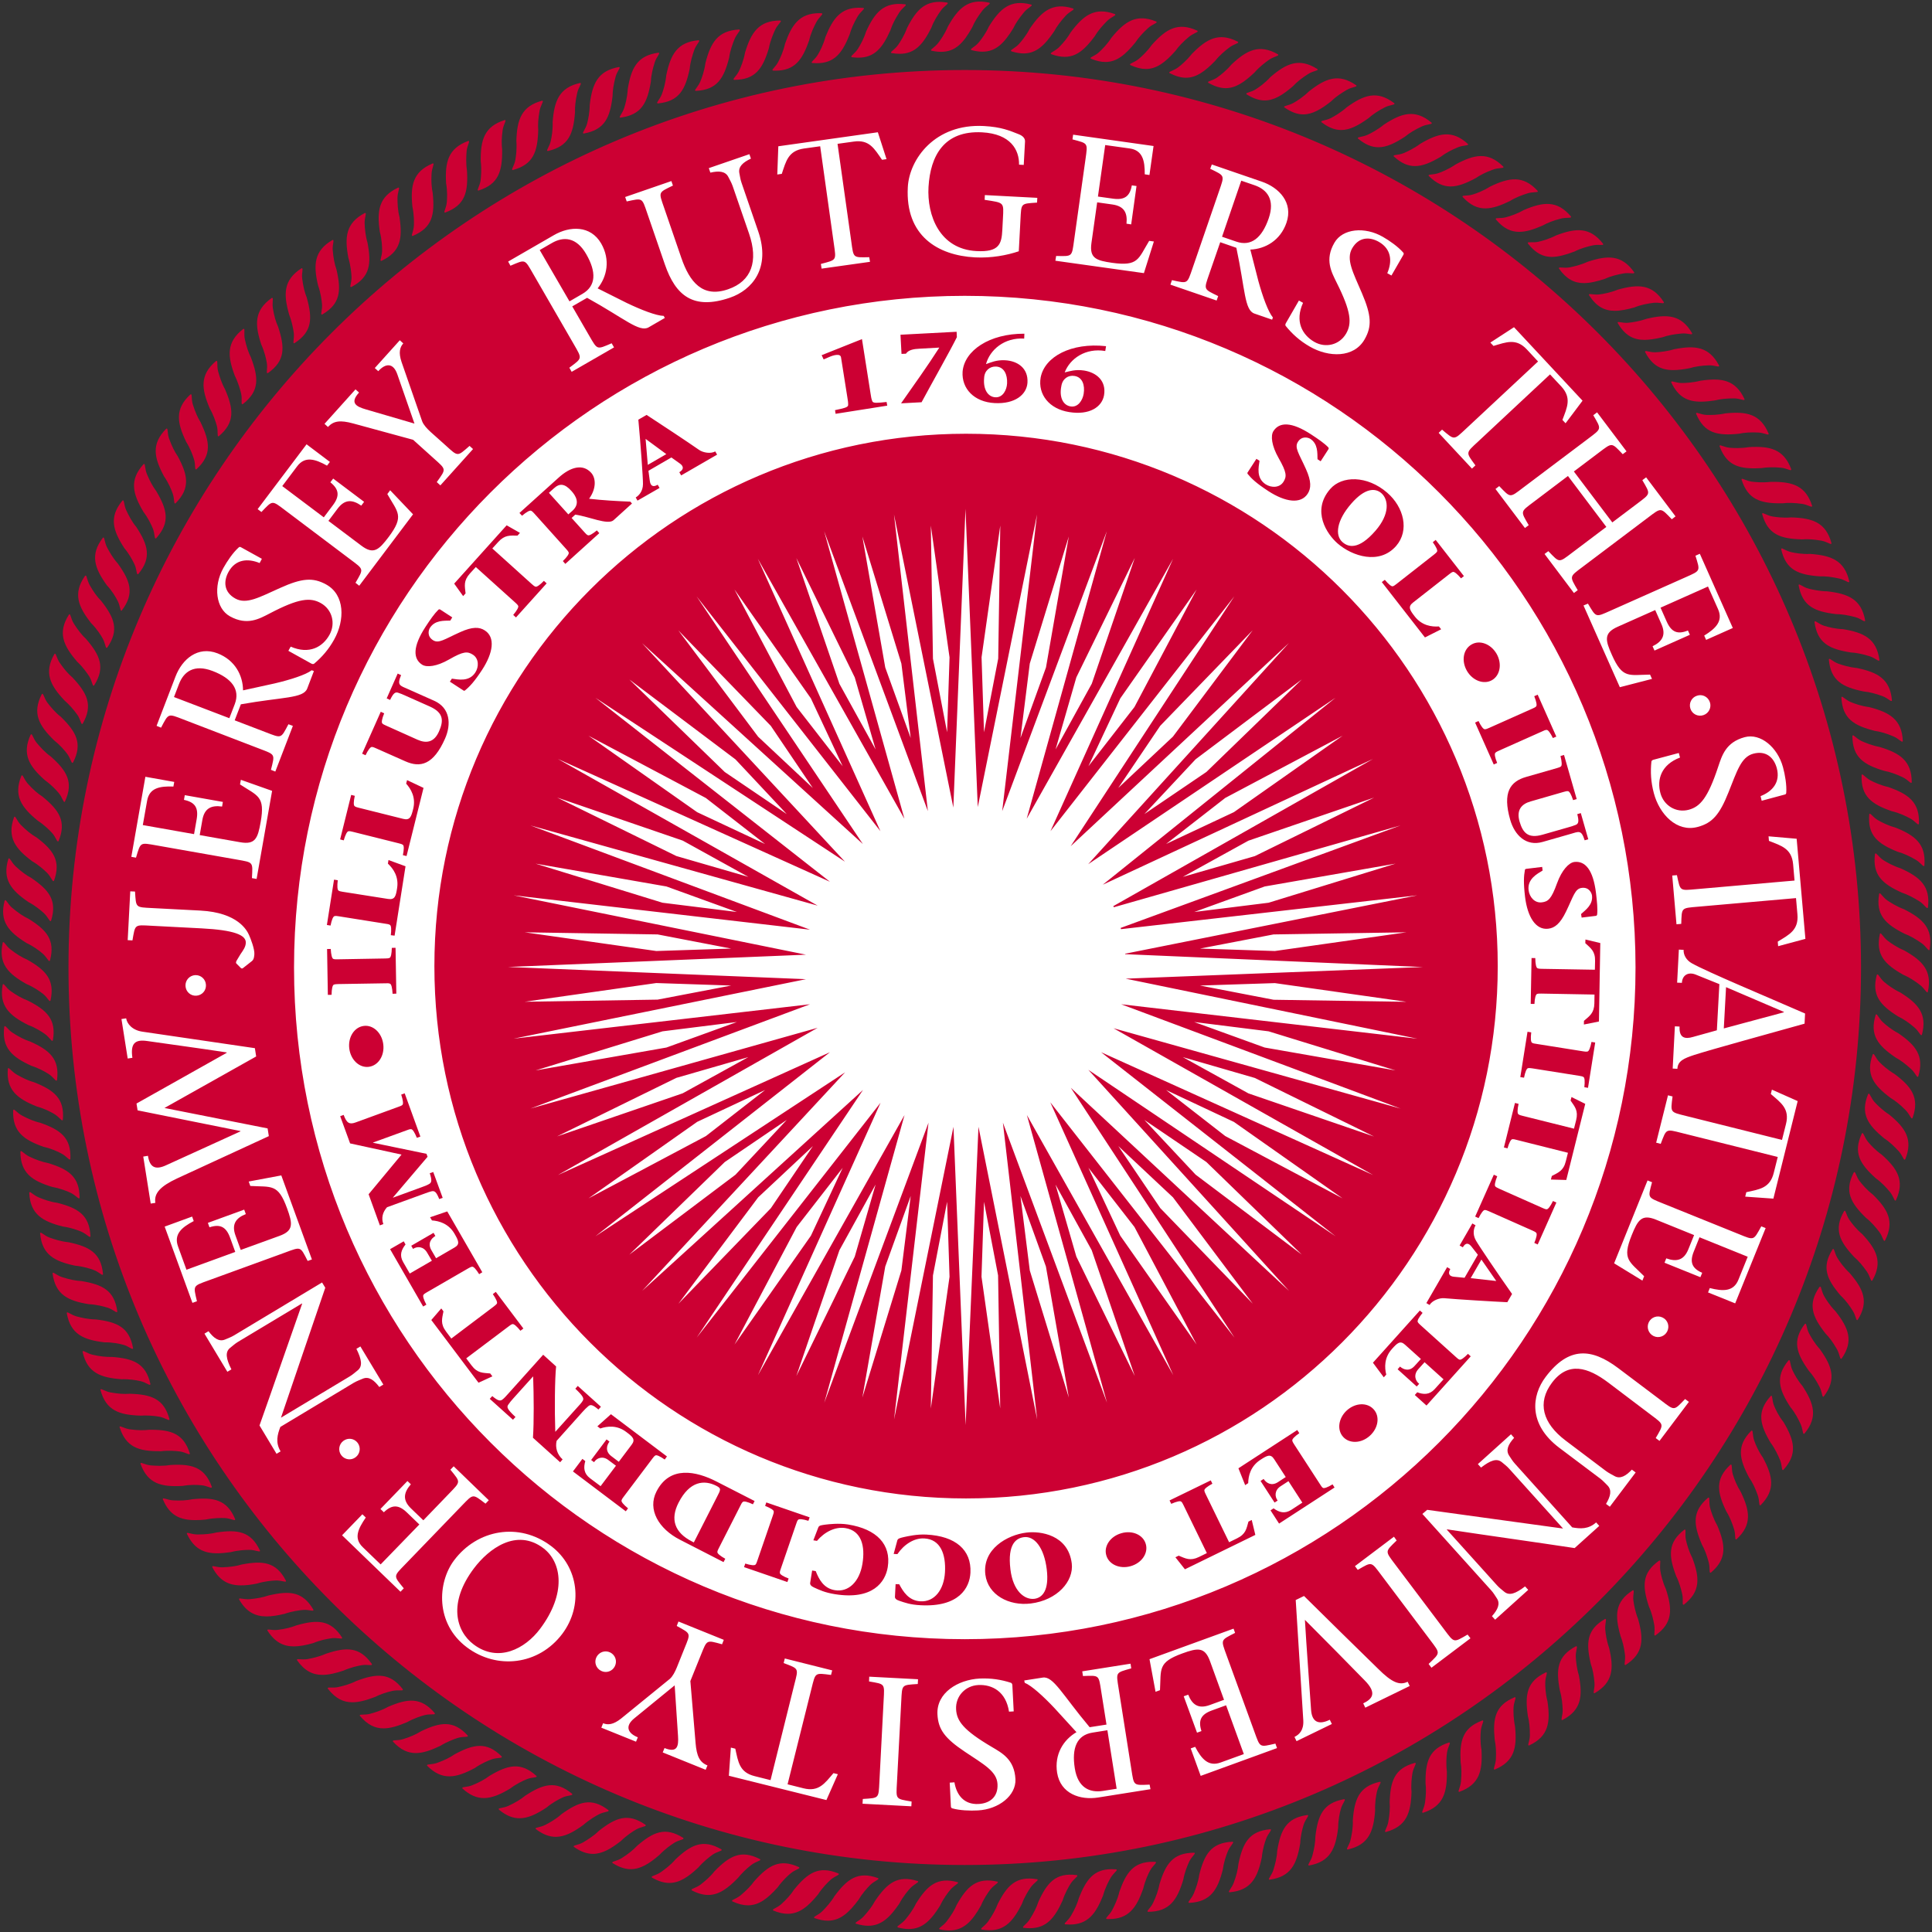 <?xml version="1.0" encoding="utf-8"?>
<!-- Generator: Adobe Illustrator 22.1.0, SVG Export Plug-In . SVG Version: 6.00 Build 0)  -->
<svg version="1.1" id="Layer_1" xmlns="http://www.w3.org/2000/svg" xmlns:xlink="http://www.w3.org/1999/xlink" x="0px" y="0px"
	 width="300.48px" height="300.5px" viewBox="0 0 300.48 300.5" style="enable-background:new 0 0 300.48 300.5;"
	 xml:space="preserve">
<rect x="0" y="0" width="300.48" height="300.5" fill="#333333" stroke="none"/>
<style type="text/css">
	.st0{fill:#CC0033;}
	.st1{fill:#FFFFFF;}
</style>
<path class="st0" d="M299.84,154.23c-0.01,0.07-0.05,0.09-0.07,0.1c-0.01,0-0.02,0.01-0.03,0.01c-0.07,0-0.14-0.09-0.3-0.29
	c-0.19-0.23-0.47-0.59-0.81-0.85c-0.95-0.73-1.79-1.24-2.58-1.58l-0.01,0c-2.92-1.64-4.36-3.14-3.67-6.35c0-0.07,0.05-0.09,0.07-0.1
	c0.08-0.03,0.15,0.05,0.33,0.28c0.19,0.24,0.47,0.59,0.82,0.86c0.57,0.43,1.47,1.05,2.55,1.5
	C299.01,149.42,300.54,150.99,299.84,154.23z M296.14,141.42c-1.16-0.43-2.14-1.06-2.62-1.39c-0.36-0.25-0.65-0.6-0.85-0.82
	c-0.19-0.22-0.26-0.29-0.34-0.27c-0.02,0.01-0.07,0.03-0.07,0.1c-0.55,3.25,0.96,4.68,3.94,6.18l0.01,0
	c0.81,0.31,1.68,0.79,2.65,1.47c0.35,0.25,0.65,0.59,0.84,0.82c0.17,0.19,0.24,0.27,0.31,0.27c0.01,0,0.02,0,0.03-0.01
	c0.02-0.01,0.07-0.03,0.07-0.1C300.68,144.41,299.08,142.91,296.14,141.42z M295.6,135.05c-1.1-0.35-2.06-0.88-2.68-1.27
	c-0.36-0.23-0.67-0.56-0.87-0.78c-0.21-0.22-0.29-0.29-0.37-0.26c-0.02,0.01-0.07,0.03-0.07,0.1c-0.41,3.26,1.16,4.63,4.2,6l0.01,0
	c0.81,0.27,1.7,0.71,2.72,1.35c0.36,0.23,0.67,0.56,0.88,0.78c0.17,0.18,0.25,0.26,0.32,0.26c0.01,0,0.03,0,0.04-0.01
	c0.02-0.01,0.07-0.03,0.07-0.1C300.26,137.83,298.61,136.4,295.6,135.05z M294.79,128.71c-1.2-0.32-2.22-0.86-2.73-1.16
	c-0.38-0.22-0.71-0.54-0.92-0.75c-0.21-0.21-0.29-0.27-0.36-0.23c-0.02,0.01-0.07,0.04-0.06,0.11c-0.27,3.28,1.36,4.57,4.46,5.81
	l0.01,0c0.84,0.23,1.75,0.63,2.77,1.23c0.37,0.22,0.69,0.53,0.9,0.73c0.18,0.18,0.26,0.25,0.34,0.25c0.01,0,0.03,0,0.04-0.01
	c0.02-0.01,0.07-0.04,0.06-0.11C299.56,131.28,297.85,129.93,294.79,128.71z M293.69,122.41c-1.23-0.28-2.26-0.77-2.77-1.03
	c-0.38-0.2-0.72-0.5-0.94-0.69c-0.23-0.2-0.31-0.27-0.39-0.23c-0.02,0.01-0.06,0.04-0.06,0.11c-0.12,3.29,1.56,4.51,4.71,5.6l0.01,0
	c1.1,0.25,2.14,0.75,2.82,1.11c0.38,0.2,0.72,0.5,0.94,0.7c0.18,0.16,0.26,0.23,0.33,0.23c0.02,0,0.03,0,0.05-0.01
	c0.02-0.01,0.06-0.04,0.06-0.11C298.58,124.77,296.81,123.5,293.69,122.41z M289.51,115.25c-0.39-0.19-0.74-0.47-0.97-0.66
	c-0.23-0.19-0.31-0.25-0.39-0.21c-0.02,0.01-0.06,0.05-0.05,0.11c0.02,3.29,1.75,4.44,4.94,5.4l0.01,0
	c0.86,0.16,1.83,0.49,2.87,0.99c0.39,0.18,0.74,0.47,0.97,0.66c0.18,0.15,0.27,0.22,0.34,0.22c0.02,0,0.03-0.01,0.05-0.01
	c0.02-0.01,0.06-0.04,0.05-0.11c-0.02-3.32-1.85-4.52-5.01-5.47C291.1,115.94,290.04,115.49,289.51,115.25z M287.84,109.19
	c-0.4-0.17-0.77-0.44-1.01-0.62c-0.24-0.18-0.32-0.24-0.39-0.19c-0.02,0.01-0.06,0.05-0.05,0.11c0.16,3.29,1.95,4.36,5.18,5.18
	l0.01,0c0.87,0.12,1.85,0.41,2.9,0.86c0.4,0.17,0.76,0.43,0.99,0.61c0.19,0.14,0.29,0.21,0.36,0.21c0.02,0,0.04-0.01,0.06-0.02
	c0.02-0.01,0.06-0.05,0.05-0.11c-0.16-3.31-2.04-4.43-5.25-5.25C289.55,109.83,288.51,109.47,287.84,109.19z M285.91,103.22
	c-0.42-0.15-0.79-0.41-1.04-0.57c-0.24-0.16-0.32-0.22-0.39-0.16c-0.02,0.01-0.06,0.05-0.04,0.11c0.3,3.28,2.13,4.27,5.39,4.94
	l0.01,0c0.87,0.08,1.86,0.33,2.94,0.73c0.41,0.15,0.78,0.4,1.03,0.57c0.18,0.13,0.28,0.19,0.34,0.19c0.02,0,0.04-0.01,0.06-0.02
	c0.02-0.01,0.06-0.05,0.04-0.11c-0.3-3.31-2.23-4.34-5.46-5.01C287.63,103.78,286.58,103.46,285.91,103.22z M283.71,97.33
	c-0.41-0.13-0.79-0.37-1.04-0.52c-0.26-0.16-0.35-0.22-0.42-0.16c-0.02,0.01-0.06,0.05-0.04,0.12c0.45,3.27,2.32,4.18,5.61,4.7h0.01
	c0.88,0.05,1.88,0.25,2.97,0.6c0.42,0.13,0.8,0.37,1.05,0.52c0.19,0.12,0.28,0.17,0.35,0.17c0.02,0,0.04-0.01,0.06-0.02
	c0.02-0.01,0.06-0.05,0.04-0.12c-0.45-3.29-2.42-4.24-5.68-4.77C285.45,97.81,284.39,97.54,283.71,97.33z M281.26,91.54
	c-0.43-0.11-0.82-0.33-1.08-0.48c-0.25-0.14-0.34-0.19-0.41-0.13c-0.02,0.01-0.05,0.05-0.03,0.12c0.59,3.24,2.5,4.07,5.81,4.46
	l0.01,0c0.86,0.01,1.84,0.16,2.99,0.47c0.42,0.11,0.81,0.33,1.07,0.48c0.19,0.11,0.29,0.16,0.36,0.16c0.03,0,0.05-0.01,0.07-0.02
	c0.02-0.02,0.05-0.06,0.03-0.12c-0.59-3.27-2.6-4.13-5.88-4.51C282.94,91.95,281.82,91.69,281.26,91.54z M278.57,85.87
	c-0.42-0.1-0.83-0.3-1.09-0.43c-0.27-0.13-0.35-0.18-0.42-0.12c-0.02,0.01-0.05,0.06-0.03,0.12c0.73,3.22,2.67,3.96,6,4.2l0.01,0
	l0.01,0c0.84-0.04,1.83,0.08,3.01,0.34c0.42,0.09,0.82,0.29,1.09,0.42c0.19,0.1,0.29,0.15,0.36,0.15c0.03,0,0.05-0.01,0.07-0.03
	c0.02-0.01,0.05-0.05,0.03-0.12c-0.74-3.23-2.78-4.01-6.07-4.25C280.26,86.21,279.13,86,278.57,85.87z M275.63,80.32
	c-0.43-0.08-0.84-0.26-1.11-0.38c-0.27-0.12-0.37-0.16-0.43-0.1c-0.02,0.02-0.05,0.06-0.02,0.12c0.87,3.18,2.84,3.83,6.18,3.93
	l0.01,0c0.86-0.07,1.85-0.01,3.02,0.2c0.43,0.08,0.84,0.26,1.11,0.38c0.18,0.08,0.29,0.13,0.35,0.13c0.03,0,0.06-0.01,0.08-0.03
	c0.02-0.02,0.05-0.06,0.02-0.12c-0.88-3.2-2.95-3.88-6.25-3.98C277.35,80.58,276.2,80.42,275.63,80.32z M275.41,74.94
	c-1.23,0.15-2.38,0.04-2.96-0.03c-0.43-0.06-0.85-0.22-1.13-0.33s-0.37-0.15-0.43-0.08c-0.01,0.02-0.05,0.06-0.02,0.12
	c0.97,3.02,2.87,3.66,5.99,3.66c0.11,0,0.23,0,0.35,0l0.01,0c0.86-0.11,1.85-0.08,3.03,0.08c0.43,0.06,0.84,0.22,1.12,0.33
	c0.18,0.07,0.29,0.11,0.36,0.11c0.04,0,0.06-0.01,0.08-0.03c0.02-0.02,0.05-0.06,0.02-0.12c-0.98-3.05-2.97-3.71-6.07-3.71
	C275.64,74.94,275.53,74.94,275.41,74.94z M272,69.54c-1.25,0.21-2.39,0.15-2.97,0.1c-0.43-0.04-0.85-0.18-1.13-0.28
	c-0.28-0.1-0.38-0.13-0.44-0.06c-0.01,0.02-0.04,0.06-0.01,0.13c1.15,3.09,3.17,3.57,6.5,3.37h0.01c0.87-0.14,1.89-0.16,3.03-0.06
	c0.44,0.04,0.87,0.19,1.15,0.29c0.17,0.06,0.27,0.09,0.34,0.09c0.04,0,0.06-0.01,0.09-0.04c0.01-0.02,0.04-0.06,0.01-0.12
	C277.42,69.85,275.29,69.35,272,69.54z M268.35,64.29c-1.14,0.25-2.24,0.27-2.95,0.24c-0.44-0.02-0.87-0.15-1.16-0.24
	c-0.28-0.09-0.38-0.11-0.43-0.04c-0.01,0.02-0.04,0.06-0.01,0.12c1.27,3.03,3.31,3.42,6.64,3.09l0.01,0
	c0.85-0.19,1.87-0.25,3.01-0.19c0.44,0.02,0.87,0.15,1.16,0.23c0.17,0.05,0.27,0.08,0.34,0.08c0.04,0,0.07-0.01,0.1-0.04
	c0.01-0.02,0.04-0.06,0-0.12C273.77,64.37,271.63,63.96,268.35,64.29z M264.48,59.21c-1.21,0.31-2.36,0.36-2.93,0.36
	c-0.43,0-0.86-0.11-1.15-0.18c-0.3-0.07-0.4-0.1-0.46-0.02c-0.01,0.02-0.04,0.06,0,0.12c1.07,2.26,2.52,2.98,4.6,2.98
	c0.66,0,1.37-0.07,2.16-0.19l0.01,0c0.83-0.22,1.81-0.32,3-0.32c0.44,0.01,0.88,0.11,1.17,0.19c0.28,0.07,0.38,0.1,0.43,0.02
	c0.01-0.02,0.04-0.07,0-0.12C269.9,59.05,267.74,58.73,264.48,59.21z M260.4,54.31c-1.11,0.34-2.21,0.45-2.93,0.48
	c-0.03,0-0.07,0-0.11,0c-0.39,0-0.79-0.08-1.05-0.14c-0.29-0.06-0.39-0.08-0.44,0c-0.01,0.02-0.04,0.07,0,0.12
	c1.1,2.09,2.48,2.79,4.38,2.79c0.75,0,1.58-0.11,2.51-0.29l0.01,0c0.84-0.26,1.84-0.41,2.99-0.45c0.05,0,0.09,0,0.13,0
	c0.39,0,0.77,0.08,1.03,0.13c0.29,0.06,0.39,0.08,0.44,0c0.01-0.02,0.03-0.07-0.01-0.12C265.8,53.9,263.63,53.68,260.4,54.31z
	 M258.58,52.45c0.8-0.29,1.77-0.48,2.97-0.58c0.44-0.04,0.89,0.03,1.19,0.08c0.28,0.05,0.38,0.06,0.43-0.02
	c0.01-0.02,0.03-0.07-0.01-0.12c-1.67-2.87-3.86-2.99-7.06-2.23c-1.1,0.39-2.18,0.55-2.89,0.62c-0.43,0.04-0.87-0.03-1.17-0.08
	c-0.3-0.05-0.4-0.06-0.44,0.02c-0.01,0.02-0.03,0.07,0.01,0.12c1.12,1.92,2.43,2.6,4.17,2.6C256.59,52.85,257.52,52.7,258.58,52.45
	L258.58,52.45z M254.21,47.81c1-0.42,2.1-0.6,2.94-0.71c0.42-0.05,0.87,0,1.17,0.03c0.3,0.04,0.4,0.05,0.45-0.04
	c0.01-0.02,0.03-0.07-0.01-0.12c-1.8-2.79-3.98-2.81-7.15-1.92c-1.18,0.48-2.3,0.67-2.87,0.74c-0.43,0.05-0.87,0-1.17-0.03
	c-0.29-0.03-0.39-0.05-0.44,0.04c-0.01,0.02-0.03,0.07,0.02,0.12c1.14,1.77,2.4,2.42,4.01,2.42c0.9,0,1.91-0.21,3.06-0.53
	L254.21,47.81z M249.63,43.36c0.99-0.46,2.07-0.69,2.91-0.84c0.43-0.07,0.88-0.04,1.17-0.02c0.3,0.02,0.41,0.03,0.45-0.06
	c0.01-0.02,0.03-0.07-0.02-0.12c-1.92-2.71-4.1-2.64-7.23-1.6c-1.08,0.49-2.14,0.74-2.84,0.87c-0.42,0.07-0.87,0.05-1.16,0.02
	c-0.3-0.02-0.4-0.03-0.45,0.06c-0.01,0.02-0.02,0.07,0.02,0.12c1.15,1.63,2.37,2.24,3.86,2.24
	C247.31,44.03,248.38,43.77,249.63,43.36L249.63,43.36z M244.88,39.12c0.97-0.5,2.04-0.78,2.86-0.96c0.43-0.09,0.89-0.08,1.18-0.07
	c0.29,0.01,0.39,0.01,0.42-0.07c0.01-0.02,0.02-0.07-0.03-0.12c-2.03-2.62-4.21-2.46-7.29-1.29c-1.12,0.58-2.23,0.87-2.8,1
	c-0.42,0.09-0.87,0.07-1.16,0.07c-0.31-0.01-0.41-0.01-0.44,0.08c-0.01,0.02-0.02,0.07,0.02,0.12c1.17,1.5,2.35,2.08,3.74,2.08
	C242.41,39.94,243.55,39.62,244.88,39.12L244.88,39.12z M239.92,35.08c0.76-0.43,1.72-0.8,2.83-1.08c0.42-0.11,0.87-0.12,1.16-0.13
	c0.3-0.01,0.4-0.01,0.43-0.1c0.01-0.02,0.02-0.07-0.03-0.12c-2.14-2.53-4.31-2.27-7.35-0.97c-1,0.58-2.04,0.92-2.74,1.11
	c-0.41,0.11-0.86,0.12-1.15,0.13c-0.3,0.01-0.41,0.01-0.44,0.1c-0.01,0.02-0.02,0.07,0.03,0.12c1.16,1.37,2.31,1.92,3.61,1.92
	C237.35,36.06,238.53,35.69,239.92,35.08L239.92,35.08z M234.81,31.28c0.95-0.6,2.04-0.98,2.77-1.21c0.41-0.13,0.86-0.16,1.16-0.18
	c0.3-0.02,0.4-0.03,0.43-0.11c0.01-0.02,0.02-0.07-0.04-0.11c-2.25-2.44-4.41-2.08-7.38-0.65c-1.05,0.67-2.13,1.06-2.69,1.23
	c-0.41,0.13-0.85,0.15-1.15,0.17c-0.3,0.02-0.41,0.03-0.44,0.11c-0.01,0.02-0.02,0.07,0.03,0.12c1.16,1.25,2.27,1.76,3.5,1.76
	C232.14,32.41,233.36,31.98,234.81,31.28L234.81,31.28z M229.54,27.69c0.71-0.49,1.6-0.93,2.72-1.33c0.41-0.15,0.86-0.19,1.16-0.22
	c0.29-0.03,0.39-0.04,0.41-0.13c0.01-0.02,0.01-0.07-0.04-0.11c-2.36-2.34-4.49-1.89-7.39-0.33c-1.1,0.76-2.21,1.19-2.64,1.34
	c-0.41,0.15-0.86,0.2-1.16,0.23c-0.29,0.03-0.39,0.04-0.41,0.13c-0.01,0.02-0.01,0.07,0.04,0.11c1.15,1.14,2.23,1.62,3.38,1.62
	C226.78,29,228.04,28.5,229.54,27.69L229.54,27.69z M218.3,23.82c-0.4,0.16-0.85,0.23-1.14,0.27c-0.29,0.04-0.39,0.06-0.41,0.15
	c-0.01,0.02-0.01,0.08,0.05,0.11c1.14,1.04,2.18,1.48,3.27,1.48c1.23,0,2.52-0.57,4.04-1.47l0.01-0.01c0.68-0.52,1.55-1,2.65-1.45
	c0.4-0.16,0.84-0.23,1.13-0.27c0.3-0.05,0.4-0.06,0.43-0.15c0.01-0.02,0.01-0.08-0.05-0.11c-2.45-2.23-4.57-1.68-7.4,0
	C219.89,23.11,218.84,23.59,218.3,23.82z M212.71,20.96c-0.39,0.18-0.83,0.27-1.12,0.33c-0.29,0.06-0.39,0.08-0.41,0.17
	c0,0.02-0.01,0.07,0.05,0.11c1.12,0.93,2.13,1.33,3.16,1.33c1.29,0,2.59-0.64,4.15-1.66l0.01-0.01c0.66-0.55,1.51-1.06,2.6-1.57
	c0.39-0.18,0.82-0.26,1.11-0.32c0.3-0.06,0.4-0.08,0.42-0.17c0-0.02,0.01-0.07-0.05-0.11c-2.55-2.12-4.64-1.49-7.39,0.32
	C214.27,20.18,213.24,20.71,212.71,20.96z M207.01,18.35c-0.38,0.2-0.82,0.31-1.11,0.38c-0.29,0.07-0.39,0.09-0.4,0.19
	c0,0.02,0,0.07,0.06,0.11c1.09,0.83,2.07,1.19,3.04,1.19c1.35,0,2.67-0.71,4.24-1.84l0.01-0.01c0.65-0.58,1.5-1.15,2.52-1.67
	c0.38-0.2,0.82-0.3,1.11-0.37c0.29-0.07,0.39-0.1,0.4-0.19c0-0.02,0-0.08-0.06-0.11c-2.64-2-4.7-1.28-7.37,0.66
	C208.49,17.54,207.51,18.09,207.01,18.35z M201.2,15.99c-0.38,0.22-0.81,0.34-1.1,0.43c-0.28,0.08-0.37,0.11-0.38,0.2
	c0,0.02,0,0.08,0.06,0.1c1.06,0.74,2.01,1.07,2.92,1.07c1.4,0,2.74-0.78,4.33-2.03l0.01-0.01c0.76-0.76,1.71-1.35,2.44-1.78
	c0.38-0.22,0.81-0.34,1.1-0.42c0.28-0.08,0.38-0.11,0.39-0.2c0-0.02,0-0.08-0.06-0.1c-2.73-1.89-4.75-1.08-7.34,0.97
	C202.66,15.11,201.7,15.71,201.2,15.99z M195.3,13.89c-0.37,0.24-0.8,0.38-1.08,0.47c-0.28,0.09-0.37,0.12-0.38,0.22
	c0,0.02,0,0.07,0.06,0.1c1.03,0.65,1.94,0.94,2.8,0.94c1.47,0,2.81-0.85,4.4-2.22l0.01-0.01c0.58-0.63,1.35-1.25,2.36-1.89
	c0.37-0.23,0.8-0.38,1.09-0.47c0.28-0.09,0.37-0.12,0.37-0.21c0-0.02-0.01-0.08-0.07-0.1c-2.81-1.77-4.8-0.87-7.29,1.28
	C196.72,12.94,195.78,13.59,195.3,13.89z M189.31,12.05c-0.36,0.25-0.78,0.41-1.06,0.51c-0.28,0.11-0.37,0.14-0.37,0.23
	c0,0.02,0.01,0.07,0.07,0.1c0.99,0.56,1.86,0.82,2.68,0.82c1.54,0,2.88-0.92,4.47-2.42l0.01-0.01c0.73-0.86,1.65-1.55,2.27-1.99
	c0.35-0.24,0.77-0.4,1.04-0.51c0.29-0.11,0.39-0.15,0.39-0.24c0-0.02-0.01-0.08-0.07-0.1c-2.88-1.64-4.83-0.66-7.23,1.61
	C190.77,10.94,189.9,11.63,189.31,12.05z M183.24,10.47c-0.35,0.27-0.77,0.45-1.04,0.57c-0.27,0.12-0.36,0.16-0.35,0.25
	c0,0.02,0.01,0.07,0.07,0.09c0.94,0.48,1.77,0.71,2.53,0.71c1.61,0,2.95-0.99,4.53-2.61l0.01-0.01c0.69-0.88,1.58-1.61,2.2-2.08
	c0.34-0.26,0.75-0.44,1.02-0.56c0.27-0.12,0.37-0.16,0.36-0.25c0-0.02-0.01-0.07-0.07-0.1c-2.94-1.51-4.84-0.44-7.15,1.92
	C184.56,9.41,183.69,10.13,183.24,10.47z M177.11,9.16c-0.33,0.28-0.74,0.48-1.01,0.61c-0.27,0.13-0.36,0.18-0.35,0.27
	c0,0.02,0.02,0.07,0.08,0.09c0.89,0.41,1.67,0.6,2.39,0.6c1.69,0,3.03-1.06,4.59-2.81l0.01-0.01c0.5-0.71,1.19-1.43,2.1-2.18
	c0.33-0.28,0.74-0.48,1-0.61c0.27-0.13,0.36-0.18,0.35-0.27c0-0.02-0.01-0.07-0.08-0.09c-3.01-1.38-4.86-0.23-7.06,2.23
	C178.42,8,177.56,8.79,177.11,9.16z M170.93,8.12c-0.32,0.3-0.72,0.51-0.98,0.65c-0.26,0.14-0.35,0.19-0.34,0.28
	c0,0.02,0.02,0.07,0.08,0.09c0.83,0.34,1.56,0.5,2.23,0.5c1.78,0,3.1-1.13,4.64-3.01l0.01-0.01c0.47-0.72,1.12-1.46,2-2.26
	c0.32-0.3,0.72-0.51,0.98-0.65c0.26-0.14,0.35-0.19,0.34-0.28c0-0.02-0.02-0.07-0.08-0.09c-3.07-1.25-4.87-0.02-6.95,2.53
	C172.18,6.92,171.36,7.73,170.93,8.12z M164.71,7.35c-0.31,0.3-0.69,0.53-0.95,0.69c-0.26,0.15-0.34,0.21-0.33,0.3
	c0,0.02,0.02,0.07,0.09,0.09c0.77,0.28,1.45,0.41,2.07,0.41c1.87,0,3.19-1.2,4.68-3.21l0.01-0.01c0.55-0.95,1.31-1.76,1.91-2.36
	c0.31-0.31,0.7-0.55,0.96-0.7c0.25-0.15,0.33-0.2,0.31-0.29c0-0.02-0.02-0.07-0.09-0.09c-3.11-1.12-4.86,0.19-6.84,2.84
	C166.07,5.81,165.46,6.59,164.71,7.35z M158.46,6.86c-0.29,0.32-0.66,0.56-0.91,0.73c-0.25,0.17-0.33,0.22-0.32,0.31
	c0.01,0.02,0.02,0.07,0.09,0.09c0.7,0.21,1.31,0.32,1.88,0.32c1.98,0,3.28-1.27,4.74-3.42l0.01-0.01c0.4-0.76,1.01-1.58,1.8-2.44
	c0.29-0.32,0.67-0.57,0.91-0.73c0.25-0.16,0.33-0.22,0.31-0.31c0-0.02-0.02-0.07-0.09-0.09c-3.17-0.98-4.85,0.41-6.71,3.13
	C159.58,5.58,158.84,6.44,158.46,6.86z M152.2,6.63c-0.27,0.32-0.63,0.58-0.87,0.75c-0.25,0.18-0.34,0.25-0.32,0.34
	c0.01,0.02,0.03,0.07,0.1,0.08c0.62,0.16,1.17,0.24,1.68,0.24c2.11,0,3.39-1.34,4.8-3.63l0-0.01c0.37-0.78,0.94-1.62,1.69-2.51
	c0.28-0.34,0.65-0.6,0.89-0.78c0.24-0.17,0.31-0.23,0.29-0.32c-0.01-0.02-0.03-0.07-0.09-0.08c-3.21-0.85-4.84,0.61-6.57,3.42
	C153.27,5.28,152.57,6.19,152.2,6.63z M145.08,7.49c-0.23,0.18-0.31,0.25-0.28,0.33c0.01,0.02,0.03,0.07,0.1,0.07
	c0.54,0.12,1.02,0.17,1.47,0.17c2.24,0,3.5-1.41,4.85-3.83l0-0.01c0.33-0.79,0.85-1.64,1.58-2.59c0.26-0.34,0.61-0.61,0.84-0.8
	c0.24-0.19,0.32-0.25,0.29-0.34c-0.01-0.02-0.03-0.07-0.1-0.08c-3.22-0.7-4.79,0.83-6.4,3.71c-0.49,1.16-1.15,2.09-1.5,2.55
	C145.66,7.02,145.31,7.3,145.08,7.49z M138.86,7.84c-0.23,0.2-0.3,0.26-0.27,0.35c0.01,0.02,0.03,0.07,0.1,0.07
	c0.44,0.07,0.85,0.11,1.23,0.11c2.39,0,3.64-1.48,4.93-4.05l0-0.01c0.39-1.06,1.02-2.02,1.47-2.65c0.25-0.35,0.58-0.65,0.81-0.84
	c0.22-0.19,0.3-0.26,0.27-0.35c-0.01-0.02-0.03-0.07-0.1-0.07c-3.27-0.56-4.76,1.04-6.24,3.98C140.63,5.56,140,6.53,139.67,7
	C139.42,7.35,139.09,7.65,138.86,7.84z M132.66,8.47c-0.22,0.2-0.29,0.27-0.25,0.36c0.01,0.03,0.04,0.07,0.1,0.07c0,0,0,0,0,0
	c0.34,0.04,0.67,0.07,0.97,0.07c2.57,0,3.79-1.55,5.01-4.27l0-0.01c0.26-0.82,0.71-1.71,1.35-2.71c0.23-0.37,0.56-0.68,0.78-0.89
	c0.21-0.2,0.28-0.26,0.25-0.35c-0.01-0.02-0.03-0.07-0.1-0.07c0,0,0,0,0,0c-3.28-0.41-4.71,1.24-6.07,4.24
	c-0.35,1.11-0.88,2.07-1.27,2.68C133.2,7.96,132.87,8.27,132.66,8.47z M126.49,9.37c-0.21,0.21-0.28,0.29-0.24,0.37
	c0.01,0.02,0.04,0.06,0.1,0.06c0,0,0.01,0,0.01,0c0.23,0.02,0.46,0.03,0.67,0.03c2.78,0,3.98-1.61,5.12-4.48l0-0.01
	c0.23-0.83,0.64-1.76,1.23-2.77c0.22-0.37,0.52-0.69,0.73-0.9c0.21-0.22,0.28-0.3,0.25-0.38c-0.01-0.02-0.04-0.06-0.1-0.06
	c0,0-0.01,0-0.01,0c-0.22-0.02-0.44-0.03-0.65-0.03c-2.83,0-4.08,1.69-5.22,4.55c-0.32,1.19-0.86,2.22-1.16,2.72
	C127.01,8.84,126.7,9.16,126.49,9.37z M120.36,10.56c-0.19,0.22-0.26,0.29-0.21,0.37c0.01,0.02,0.04,0.05,0.09,0.05
	c0.01,0,0.01,0,0.02,0c0.12,0,0.23,0.01,0.34,0.01c3.02,0,4.19-1.68,5.25-4.72l0-0.01c0.25-1.1,0.75-2.13,1.11-2.81
	c0.2-0.39,0.5-0.72,0.7-0.95c0.19-0.22,0.26-0.3,0.22-0.38c-0.01-0.02-0.05-0.06-0.11-0.06c-0.11,0-0.23-0.01-0.34-0.01
	c-3.06,0-4.29,1.76-5.34,4.77c-0.25,1.12-0.7,2.13-1.04,2.77C120.86,9.99,120.56,10.33,120.36,10.56z M114.3,11.98
	c-0.19,0.23-0.25,0.31-0.2,0.39c0.01,0.02,0.04,0.05,0.09,0.05c0.01,0,0.01,0,0.02,0c3.28-0.02,4.42-1.75,5.38-4.95l0-0.01
	c0.21-1.12,0.66-2.17,0.98-2.86c0.18-0.39,0.46-0.73,0.65-0.96c0.19-0.24,0.26-0.32,0.21-0.4c-0.01-0.02-0.05-0.05-0.11-0.05
	c-3.31,0.02-4.5,1.85-5.45,5.01c-0.23,1.26-0.68,2.3-0.92,2.81C114.77,11.4,114.49,11.75,114.3,11.98z M108.12,14.08
	c0.01,0.02,0.04,0.05,0.09,0.05c0.01,0,0.02,0,0.03,0c3.28-0.15,4.35-1.94,5.17-5.18l0-0.01c0.14-1.07,0.53-2.11,0.85-2.9
	c0.17-0.4,0.44-0.77,0.61-1.01c0.17-0.24,0.23-0.31,0.18-0.39c-0.01-0.02-0.06-0.06-0.11-0.05c-3.3,0.17-4.42,2.04-5.23,5.24
	c-0.16,1.18-0.52,2.2-0.79,2.85c-0.17,0.4-0.44,0.77-0.61,1.01C108.13,13.92,108.07,14,108.12,14.08z M102.23,16.04
	c0.01,0.02,0.04,0.05,0.08,0.05c0.01,0,0.02,0,0.03-0.01c3.26-0.3,4.25-2.13,4.93-5.39l0-0.01c0.1-1.11,0.46-2.21,0.72-2.94
	c0.15-0.41,0.4-0.78,0.57-1.03c0.17-0.25,0.22-0.33,0.17-0.41c-0.01-0.02-0.05-0.05-0.11-0.04c-3.3,0.3-4.33,2.23-5,5.46
	c-0.12,1.27-0.47,2.35-0.67,2.89c-0.15,0.41-0.4,0.79-0.57,1.04C102.23,15.88,102.17,15.96,102.23,16.04z M96.5,18.3
	c0.01,0,0.02,0,0.03-0.01c3.25-0.44,4.16-2.31,4.7-5.61v-0.01c0.05-1.11,0.36-2.23,0.6-2.97c0.13-0.42,0.37-0.8,0.52-1.05
	c0.16-0.25,0.21-0.34,0.15-0.41c-0.01-0.02-0.04-0.05-0.12-0.04c-3.29,0.45-4.23,2.42-4.75,5.68c-0.07,1.27-0.37,2.36-0.55,2.91
	c-0.13,0.41-0.37,0.8-0.52,1.05c-0.16,0.26-0.21,0.34-0.15,0.42C96.43,18.28,96.45,18.3,96.5,18.3z M90.79,20.77
	c0.01,0,0.02,0,0.04-0.01c3.24-0.59,4.06-2.5,4.44-5.81l0-0.01c0.01-0.85,0.16-1.83,0.47-2.99c0.11-0.42,0.33-0.82,0.48-1.08
	c0.14-0.25,0.19-0.34,0.13-0.41c-0.01-0.02-0.05-0.05-0.12-0.03c-3.26,0.59-4.12,2.6-4.51,5.87c-0.01,1.17-0.23,2.24-0.41,2.93
	c-0.12,0.42-0.33,0.82-0.48,1.08c-0.14,0.26-0.19,0.35-0.13,0.42C90.72,20.75,90.75,20.77,90.79,20.77z M85.2,23.49
	c0.01,0,0.03,0,0.04-0.01c3.2-0.73,3.94-2.68,4.19-6l0-0.01c-0.03-0.86,0.08-1.85,0.34-3.01c0.09-0.43,0.3-0.83,0.43-1.1
	c0.13-0.26,0.17-0.35,0.11-0.42c-0.01-0.02-0.05-0.05-0.12-0.03c-3.22,0.73-3.99,2.78-4.24,6.07c0.05,1.24-0.16,2.38-0.29,2.94
	c-0.09,0.43-0.3,0.84-0.43,1.11c-0.13,0.26-0.17,0.35-0.11,0.42C85.13,23.47,85.16,23.49,85.2,23.49z M79.73,26.45
	c0.01,0,0.03,0,0.05-0.01c3.17-0.86,3.83-2.84,3.93-6.18l0-0.01c-0.07-0.86,0-1.85,0.21-3.02c0.08-0.42,0.26-0.83,0.38-1.1
	c0.12-0.28,0.17-0.37,0.1-0.44c-0.02-0.02-0.06-0.05-0.12-0.02c-3.19,0.87-3.87,2.95-3.97,6.24c0.1,1.29-0.06,2.41-0.16,2.96
	c-0.07,0.43-0.26,0.85-0.38,1.12c-0.12,0.27-0.16,0.35-0.09,0.42C79.66,26.43,79.69,26.45,79.73,26.45z M74.39,29.64
	c0.02,0,0.03,0,0.05-0.01c3.12-1,3.69-3,3.66-6.34l0-0.01c-0.11-0.85-0.09-1.84,0.07-3.02c0.06-0.44,0.23-0.86,0.34-1.14
	c0.11-0.27,0.14-0.36,0.08-0.43c-0.02-0.01-0.06-0.05-0.12-0.01c-3.16,1.01-3.75,3.11-3.7,6.41c0.14,1.14,0.06,2.24-0.02,2.96
	c-0.06,0.43-0.23,0.85-0.34,1.13c-0.11,0.27-0.14,0.36-0.08,0.43C74.33,29.62,74.36,29.64,74.39,29.64z M69.2,33.07
	c0.02,0,0.03,0,0.06-0.02c3.08-1.14,3.56-3.16,3.37-6.49v-0.01c-0.18-1.11-0.12-2.26-0.06-3.03c0.04-0.43,0.19-0.86,0.29-1.14
	s0.13-0.38,0.06-0.44c-0.02-0.01-0.07-0.05-0.12-0.01c-3.1,1.15-3.61,3.27-3.42,6.57c0.22,1.23,0.16,2.38,0.11,2.96
	c-0.04,0.43-0.18,0.86-0.28,1.14c-0.1,0.28-0.13,0.38-0.06,0.44C69.15,33.05,69.17,33.07,69.2,33.07z M64.37,35.1
	c-0.02,0.43-0.15,0.86-0.23,1.14c-0.09,0.29-0.11,0.38-0.04,0.44c0.01,0.01,0.03,0.02,0.06,0.02c0.02,0,0.04-0.01,0.06-0.02
	c3.03-1.27,3.42-3.31,3.08-6.63l0-0.01c-0.18-0.86-0.25-1.88-0.18-3.02c0.02-0.43,0.15-0.86,0.23-1.15
	c0.08-0.29,0.11-0.38,0.04-0.44c-0.02-0.01-0.06-0.04-0.12,0c-3.05,1.28-3.46,3.42-3.13,6.71C64.4,33.36,64.4,34.52,64.37,35.1z
	 M59.43,38.96c0,0.43-0.11,0.86-0.18,1.15c-0.07,0.3-0.1,0.4-0.02,0.45c0.01,0.01,0.03,0.02,0.06,0.02c0.02,0,0.04-0.01,0.06-0.02
	c2.96-1.41,3.27-3.46,2.79-6.76l0-0.01c-0.29-1.08-0.32-2.24-0.32-3.01c0-0.43,0.11-0.87,0.18-1.16c0.07-0.29,0.1-0.38,0.02-0.43
	c-0.02-0.01-0.07-0.04-0.12,0c-2.99,1.41-3.3,3.58-2.83,6.84C59.39,37.22,59.43,38.38,59.43,38.96z M54.67,43.03
	c0.02,0.43-0.07,0.87-0.13,1.16c-0.06,0.29-0.08,0.39,0,0.44c0.01,0.01,0.03,0.02,0.06,0.02c0.02,0,0.04-0.01,0.06-0.02
	c2.91-1.54,3.12-3.6,2.5-6.87l0-0.01c-0.33-1.08-0.42-2.23-0.45-3c-0.02-0.43,0.07-0.87,0.13-1.16c0.06-0.3,0.08-0.4,0-0.45
	c-0.02-0.01-0.07-0.03-0.12,0c-2.93,1.55-3.15,3.72-2.54,6.96C54.54,41.3,54.64,42.45,54.67,43.03z M50.08,47.3
	c0.04,0.43-0.03,0.88-0.08,1.17c-0.05,0.29-0.06,0.39,0.02,0.44c0.01,0.01,0.03,0.01,0.05,0.01c0.02,0,0.04-0.01,0.07-0.02
	c2.83-1.66,2.95-3.73,2.19-6.98l0-0.01c-0.29-0.81-0.48-1.78-0.58-2.97c-0.04-0.43,0.03-0.88,0.08-1.17
	c0.05-0.29,0.06-0.39-0.02-0.44c-0.02-0.01-0.07-0.03-0.12,0.01c-2.85,1.67-2.98,3.85-2.22,7.06C49.89,45.57,50.03,46.72,50.08,47.3
	z M45.69,51.76c0.05,0.43,0,0.88-0.03,1.18c-0.03,0.3-0.05,0.4,0.04,0.44c0.01,0.01,0.03,0.01,0.05,0.01c0.02,0,0.05-0.01,0.07-0.03
	c2.76-1.78,2.79-3.85,1.89-7.07l0-0.01c-0.33-0.8-0.56-1.76-0.71-2.94c-0.06-0.43-0.01-0.88,0.03-1.17c0.03-0.3,0.04-0.39-0.04-0.44
	c-0.02-0.01-0.07-0.03-0.12,0.01c-2.78,1.8-2.81,3.98-1.91,7.15C45.38,49.96,45.59,51.04,45.69,51.76z M41.49,56.42
	c0.08,0.43,0.05,0.88,0.02,1.18c-0.02,0.29-0.03,0.39,0.06,0.43c0.01,0.01,0.03,0.01,0.05,0.01c0.02,0,0.05-0.01,0.07-0.03
	c2.68-1.89,2.62-3.97,1.58-7.14l0-0.01c-0.37-0.79-0.65-1.77-0.83-2.91c-0.07-0.43-0.04-0.87-0.02-1.17c0.02-0.3,0.03-0.4-0.06-0.44
	c-0.02-0.01-0.07-0.03-0.12,0.02c-2.7,1.92-2.64,4.1-1.6,7.23C41.16,54.74,41.4,55.85,41.49,56.42z M37.51,61.25
	c0.09,0.42,0.08,0.87,0.07,1.17c-0.01,0.3-0.01,0.41,0.08,0.44c0.01,0,0.02,0.01,0.04,0.01c0.02,0,0.05-0.01,0.08-0.03
	c2.59-2.02,2.44-4.09,1.26-7.21l0-0.01c-0.4-0.78-0.72-1.75-0.96-2.87c-0.09-0.42-0.08-0.87-0.07-1.17c0.01-0.3,0.01-0.39-0.07-0.43
	c-0.02-0.01-0.07-0.02-0.12,0.02c-2.62,2.04-2.46,4.21-1.29,7.29C37.09,59.59,37.38,60.7,37.51,61.25z M33.73,66.25
	c0.11,0.42,0.12,0.87,0.12,1.17c0.01,0.3,0.01,0.4,0.09,0.43c0.01,0,0.02,0.01,0.04,0.01c0.02,0,0.05-0.01,0.08-0.04
	c2.5-2.13,2.27-4.19,0.95-7.25l0-0.01c-0.55-0.97-0.88-2.07-1.09-2.82c-0.11-0.43-0.12-0.88-0.12-1.18c0-0.29-0.01-0.39-0.09-0.43
	c-0.02-0.01-0.07-0.02-0.12,0.03c-2.53,2.14-2.27,4.31-0.97,7.35C33.2,64.53,33.54,65.56,33.73,66.25z M30.17,71.42
	c0.13,0.41,0.16,0.85,0.17,1.15c0.02,0.3,0.03,0.4,0.11,0.43c0.01,0,0.02,0.01,0.03,0.01c0.03,0,0.06-0.01,0.09-0.04
	c2.41-2.23,2.08-4.28,0.63-7.28l0-0.01c-0.46-0.74-0.85-1.64-1.21-2.77c-0.13-0.42-0.15-0.87-0.17-1.17
	c-0.02-0.29-0.02-0.39-0.11-0.42c-0.01,0-0.07-0.01-0.11,0.04c-2.43,2.24-2.08,4.4-0.64,7.37C29.58,69.72,29.96,70.74,30.17,71.42z
	 M26.85,76.73c0.15,0.41,0.2,0.86,0.23,1.16c0.03,0.29,0.04,0.39,0.13,0.41c0.01,0,0.02,0,0.03,0c0.03,0,0.06-0.01,0.09-0.05
	c2.3-2.34,1.89-4.37,0.31-7.3l-0.01-0.01c-0.49-0.71-0.93-1.61-1.33-2.72c-0.15-0.41-0.19-0.86-0.22-1.15
	c-0.03-0.29-0.04-0.39-0.13-0.42c-0.02-0.01-0.07-0.01-0.11,0.04c-2.33,2.36-1.89,4.49-0.33,7.39
	C26.24,75.14,26.66,76.2,26.85,76.73z M23.77,82.19c0.16,0.4,0.23,0.85,0.27,1.14c0.04,0.29,0.06,0.39,0.15,0.41
	c0.01,0,0.01,0,0.02,0c0.03,0,0.06-0.01,0.09-0.05c2.2-2.43,1.7-4.45,0-7.31l-0.01-0.01c-0.51-0.68-0.99-1.55-1.45-2.66
	c-0.16-0.39-0.23-0.83-0.27-1.12c-0.05-0.3-0.06-0.41-0.15-0.43c-0.03-0.01-0.08-0.01-0.11,0.05c-2.22,2.46-1.68,4.57,0,7.4
	C23.02,80.55,23.5,81.53,23.77,82.19z M20.92,87.77c0.18,0.39,0.27,0.84,0.32,1.13c0.06,0.29,0.07,0.39,0.17,0.41
	c0.01,0,0.01,0,0.02,0c0.02,0,0.06-0.01,0.09-0.05c2.09-2.52,1.5-4.51-0.32-7.3l-0.01-0.01c-0.7-0.84-1.2-1.83-1.56-2.6
	c-0.18-0.39-0.27-0.83-0.32-1.12c-0.06-0.29-0.08-0.39-0.17-0.41c-0.03-0.01-0.08-0.01-0.11,0.05c-2.11,2.55-1.48,4.64,0.32,7.4
	C20.14,86.21,20.67,87.24,20.92,87.77z M18.31,93.47c0.2,0.39,0.3,0.82,0.37,1.11c0.07,0.29,0.09,0.39,0.18,0.4c0,0,0.01,0,0.01,0
	c0.03,0,0.07-0.01,0.09-0.06c1.99-2.61,1.31-4.57-0.64-7.28l-0.01-0.01c-0.73-0.81-1.28-1.77-1.67-2.52
	c-0.2-0.39-0.3-0.82-0.37-1.11c-0.07-0.29-0.09-0.39-0.18-0.4c-0.02-0.01-0.07-0.01-0.11,0.06c-2,2.64-1.28,4.7,0.64,7.37
	C17.42,91.88,17.98,92.83,18.31,93.47z M15.96,99.28c0.21,0.38,0.34,0.81,0.42,1.09c0.08,0.29,0.11,0.38,0.2,0.39c0,0,0.01,0,0.01,0
	c0.02,0,0.07-0.01,0.1-0.06c1.87-2.69,1.11-4.63-0.96-7.25l-0.01-0.01c-0.61-0.61-1.19-1.41-1.77-2.44
	c-0.21-0.37-0.33-0.8-0.42-1.08c-0.08-0.29-0.11-0.39-0.21-0.4c-0.02-0.01-0.08,0-0.11,0.06c-1.88,2.72-1.07,4.75,0.97,7.34
	C15.06,97.8,15.67,98.77,15.96,99.28z M13.87,105.18c0.23,0.37,0.37,0.79,0.46,1.07c0.1,0.29,0.13,0.39,0.22,0.39c0,0,0,0,0.01,0
	c0.02,0,0.07-0.01,0.1-0.07c1.75-2.77,0.9-4.67-1.28-7.2l-0.01-0.01c-0.63-0.58-1.24-1.36-1.88-2.36c-0.23-0.37-0.38-0.8-0.47-1.09
	c-0.09-0.28-0.12-0.37-0.21-0.37c0,0,0,0,0,0c-0.02,0-0.07,0.01-0.1,0.07c-1.77,2.8-0.87,4.79,1.28,7.29
	C12.89,103.74,13.55,104.69,13.87,105.18z M12.03,111.17c0.25,0.36,0.41,0.78,0.51,1.06c0.1,0.27,0.14,0.37,0.23,0.37c0,0,0,0,0,0
	c0.02,0,0.07-0.01,0.1-0.07c1.62-2.85,0.7-4.7-1.58-7.14l-0.01-0.01c-0.66-0.56-1.31-1.31-1.98-2.28c-0.25-0.36-0.41-0.78-0.52-1.06
	c-0.1-0.27-0.14-0.37-0.23-0.37h0c-0.02,0-0.07,0.01-0.1,0.07c-1.64,2.88-0.66,4.83,1.6,7.22C10.74,109.56,11.41,110.3,12.03,111.17
	z M10.45,117.24c0.26,0.35,0.44,0.76,0.56,1.04c0.12,0.27,0.16,0.36,0.25,0.36c0,0,0,0,0.01,0c0.02,0,0.07-0.01,0.1-0.07
	c1.5-2.92,0.49-4.74-1.89-7.07l-0.01-0.01c-0.88-0.67-1.61-1.57-2.08-2.18c-0.26-0.34-0.44-0.76-0.55-1.03
	c-0.12-0.27-0.16-0.37-0.25-0.37c0,0,0,0,0,0c-0.02,0-0.08,0.01-0.1,0.07c-1.51,2.95-0.44,4.85,1.91,7.15
	C9.3,115.84,10.02,116.67,10.45,117.24z M6.99,121.35c1.02,0.72,1.79,1.57,2.16,2.01c0.28,0.34,0.48,0.75,0.61,1.02
	c0.12,0.25,0.17,0.34,0.25,0.34c0.02,0,0.08,0,0.1-0.08c1.37-2.98,0.29-4.75-2.2-6.97l-0.01-0.01c-0.91-0.64-1.67-1.51-2.17-2.1
	c-0.28-0.33-0.47-0.73-0.6-1c-0.13-0.26-0.17-0.36-0.26-0.36c-0.02,0-0.08,0.01-0.11,0.08C3.38,117.3,4.53,119.16,6.99,121.35z
	 M5.86,127.63c1.06,0.69,1.86,1.5,2.24,1.92c0.29,0.32,0.5,0.71,0.64,0.97c0.13,0.25,0.18,0.34,0.27,0.34c0.01,0,0.01,0,0.02,0
	c0.02,0,0.07-0.02,0.09-0.08c1.24-3.04,0.08-4.76-2.5-6.87l-0.01-0.01c-0.74-0.47-1.48-1.12-2.27-2c-0.29-0.32-0.51-0.72-0.65-0.98
	c-0.13-0.24-0.18-0.33-0.26-0.33c-0.01,0-0.01,0-0.02,0c-0.02,0-0.07,0.02-0.09,0.08C2.08,123.74,3.31,125.54,5.86,127.63z
	 M5.01,133.95c1,0.58,1.82,1.31,2.33,1.82c0.3,0.31,0.53,0.69,0.68,0.94c0.15,0.24,0.2,0.33,0.28,0.33c0.01,0,0.01,0,0.02,0
	c0.02,0,0.07-0.02,0.09-0.09c1.1-3.09-0.13-4.76-2.8-6.76L5.6,130.2c-0.75-0.44-1.52-1.06-2.35-1.9c-0.31-0.31-0.54-0.7-0.69-0.96
	c-0.14-0.23-0.19-0.32-0.27-0.32c-0.01,0-0.01,0-0.02,0c-0.02,0-0.07,0.02-0.09,0.09C1.07,130.23,2.37,131.98,5.01,133.95z
	 M4.43,140.3c1.1,0.58,1.98,1.33,2.4,1.72c0.31,0.29,0.56,0.67,0.73,0.92c0.15,0.23,0.21,0.32,0.29,0.32c0.01,0,0.02,0,0.02,0
	c0.02,0,0.07-0.02,0.08-0.09c0.97-3.14-0.34-4.76-3.09-6.63l-0.01-0.01c-0.76-0.4-1.56-0.98-2.42-1.79
	c-0.32-0.3-0.57-0.67-0.73-0.92c-0.17-0.25-0.23-0.33-0.31-0.32c-0.02,0-0.07,0.02-0.09,0.09C0.33,136.75,1.71,138.44,4.43,140.3z
	 M4.13,146.67c1.07,0.5,1.93,1.15,2.47,1.61c0.33,0.28,0.6,0.64,0.77,0.88c0.15,0.21,0.22,0.3,0.3,0.3c0.01,0,0.02,0,0.03,0
	c0.03-0.01,0.07-0.03,0.08-0.1c0.83-3.18-0.54-4.73-3.37-6.48l-0.01,0c-0.78-0.37-1.62-0.94-2.51-1.69
	c-0.33-0.28-0.6-0.65-0.77-0.89c-0.17-0.23-0.22-0.31-0.32-0.29c-0.02,0.01-0.07,0.03-0.08,0.09
	C-0.12,143.3,1.33,144.93,4.13,146.67z M4.11,153.04c1.08,0.45,1.98,1.07,2.54,1.5c0.35,0.27,0.63,0.62,0.81,0.86
	c0.16,0.2,0.22,0.29,0.3,0.29c0.01,0,0.02,0,0.03-0.01c0.02-0.01,0.07-0.03,0.07-0.1c0.7-3.21-0.75-4.7-3.65-6.34l-0.01,0
	c-0.8-0.34-1.66-0.87-2.57-1.58c-0.34-0.26-0.62-0.61-0.8-0.84c-0.19-0.24-0.26-0.32-0.34-0.29c-0.02,0.01-0.07,0.03-0.07,0.1
	C-0.28,149.86,1.24,151.43,4.11,153.04z M4.37,159.41c1.17,0.43,2.13,1.06,2.6,1.39c0.35,0.25,0.65,0.59,0.84,0.81
	c0.17,0.19,0.24,0.27,0.31,0.27c0.01,0,0.02,0,0.04-0.01c0.03-0.01,0.07-0.04,0.07-0.1c0.55-3.23-0.95-4.66-3.92-6.16l-0.01,0
	c-0.81-0.3-1.69-0.79-2.64-1.46c-0.35-0.25-0.64-0.58-0.83-0.81c-0.2-0.23-0.26-0.31-0.35-0.27c-0.02,0.01-0.07,0.03-0.07,0.1
	C-0.16,156.43,1.43,157.93,4.37,159.41z M4.9,165.77c1.1,0.35,2.06,0.88,2.67,1.27c0.36,0.23,0.67,0.56,0.87,0.77
	c0.17,0.18,0.25,0.26,0.32,0.26c0.01,0,0.03,0,0.04-0.01c0.02-0.01,0.07-0.03,0.07-0.1c0.42-3.26-1.15-4.62-4.19-5.98l-0.01,0
	c-0.82-0.26-1.73-0.72-2.7-1.35c-0.37-0.23-0.68-0.56-0.88-0.78c-0.21-0.22-0.28-0.28-0.36-0.25c-0.02,0.01-0.07,0.03-0.07,0.1
	C0.25,162.99,1.9,164.41,4.9,165.77z M5.72,172.09c1.19,0.32,2.21,0.86,2.71,1.16c0.37,0.22,0.69,0.52,0.9,0.73
	c0.18,0.18,0.26,0.26,0.34,0.26c0.02,0,0.03,0,0.05-0.01c0.02-0.01,0.07-0.04,0.06-0.11c0.27-3.26-1.36-4.55-4.45-5.79l-0.01,0
	c-0.83-0.23-1.73-0.63-2.76-1.23c-0.37-0.22-0.7-0.53-0.91-0.73c-0.22-0.21-0.29-0.27-0.37-0.24c-0.02,0.01-0.07,0.04-0.06,0.11
	C0.95,169.51,2.66,170.86,5.72,172.09z M6.8,178.37c1.2,0.26,2.25,0.76,2.76,1.04c0.39,0.2,0.72,0.5,0.95,0.7
	c0.18,0.16,0.26,0.23,0.33,0.23c0.02,0,0.03,0,0.05-0.01c0.02-0.01,0.06-0.04,0.06-0.11c0.13-3.28-1.55-4.5-4.7-5.6l-0.01,0
	c-0.84-0.19-1.76-0.56-2.8-1.11c-0.39-0.2-0.72-0.5-0.95-0.7c-0.22-0.2-0.3-0.26-0.38-0.22c-0.02,0.01-0.06,0.04-0.06,0.11
	C1.92,176.01,3.69,177.28,6.8,178.37z M10.97,185.51c0.39,0.18,0.74,0.47,0.97,0.65c0.18,0.15,0.27,0.22,0.34,0.22
	c0.02,0,0.03-0.01,0.05-0.01c0.02-0.01,0.06-0.05,0.05-0.11c-0.02-3.28-1.75-4.42-4.94-5.38l-0.01,0c-0.85-0.16-1.81-0.49-2.85-0.99
	c-0.39-0.18-0.74-0.47-0.97-0.65c-0.23-0.19-0.31-0.25-0.39-0.2c-0.02,0.01-0.06,0.05-0.05,0.11c0.02,3.31,1.84,4.51,4.98,5.46
	C9.41,184.83,10.45,185.27,10.97,185.51z M12.63,191.55c0.39,0.17,0.75,0.43,0.99,0.61c0.19,0.14,0.28,0.21,0.35,0.21
	c0.02,0,0.04-0.01,0.05-0.02c0.02-0.01,0.06-0.05,0.05-0.11c-0.17-3.28-1.94-4.35-5.17-5.17l-0.01,0c-1.09-0.14-2.17-0.55-2.89-0.85
	c-0.4-0.17-0.76-0.43-1-0.61c-0.24-0.18-0.32-0.24-0.4-0.19c-0.02,0.01-0.06,0.05-0.05,0.11c0.15,3.3,2.03,4.42,5.22,5.23
	C11.04,190.93,12.1,191.33,12.63,191.55z M14.55,197.51c0.41,0.15,0.78,0.4,1.03,0.57c0.18,0.13,0.28,0.19,0.34,0.19
	c0.02,0,0.04-0.01,0.06-0.02c0.02-0.01,0.06-0.05,0.04-0.11c-0.3-3.27-2.12-4.26-5.38-4.94l-0.01,0c-1.12-0.11-2.2-0.46-2.92-0.72
	c-0.41-0.15-0.78-0.4-1.02-0.57c-0.25-0.17-0.33-0.23-0.41-0.17c-0.02,0.01-0.06,0.05-0.04,0.11c0.3,3.29,2.22,4.32,5.44,5
	C13,196.97,14.13,197.35,14.55,197.51z M16.74,203.38c0.41,0.13,0.79,0.36,1.04,0.52c0.19,0.12,0.29,0.18,0.36,0.18
	c0.02,0,0.04-0.01,0.06-0.02c0.02-0.01,0.06-0.05,0.04-0.12c-0.45-3.25-2.31-4.16-5.59-4.7h-0.01c-0.87-0.04-1.86-0.25-2.96-0.6
	c-0.42-0.13-0.8-0.37-1.06-0.52c-0.25-0.15-0.33-0.21-0.4-0.15c-0.02,0.01-0.06,0.05-0.04,0.12c0.45,3.29,2.41,4.23,5.65,4.75
	C15.08,202.9,16.19,203.21,16.74,203.38z M19.17,209.15c0.42,0.11,0.8,0.33,1.06,0.48c0.19,0.11,0.29,0.16,0.36,0.16
	c0.03,0,0.05-0.01,0.07-0.02c0.02-0.01,0.05-0.05,0.03-0.12c-0.59-3.23-2.49-4.05-5.79-4.44l-0.01,0c-1.12-0.01-2.24-0.27-2.98-0.47
	c-0.42-0.12-0.81-0.33-1.07-0.47c-0.27-0.15-0.35-0.19-0.42-0.13c-0.02,0.01-0.05,0.05-0.03,0.12c0.59,3.26,2.59,4.12,5.85,4.51
	C17.51,208.75,18.62,209,19.17,209.15z M21.86,214.81c0.42,0.09,0.82,0.29,1.08,0.43c0.19,0.09,0.29,0.14,0.35,0.14
	c0.03,0,0.05-0.01,0.07-0.03c0.02-0.01,0.05-0.06,0.03-0.12c-0.73-3.2-2.66-3.94-5.98-4.19l-0.01,0c-0.86,0.03-1.87-0.08-3-0.34
	c-0.42-0.1-0.83-0.3-1.09-0.43c-0.27-0.13-0.36-0.18-0.43-0.12c-0.02,0.01-0.05,0.06-0.03,0.12c0.73,3.23,2.77,4,6.05,4.24
	C20.09,214.47,21.16,214.65,21.86,214.81z M24.79,220.34c0.42,0.08,0.84,0.26,1.11,0.38c0.18,0.08,0.28,0.13,0.35,0.13
	c0.03,0,0.06-0.01,0.08-0.03c0.02-0.02,0.05-0.06,0.02-0.12c-0.86-3.17-2.83-3.83-6.15-3.93l-0.01,0c-0.87,0.07-1.88,0-3.01-0.21
	c-0.43-0.08-0.83-0.26-1.1-0.38c-0.27-0.12-0.36-0.16-0.43-0.1c-0.02,0.02-0.05,0.06-0.02,0.12c0.87,3.19,2.94,3.87,6.23,3.97
	C22.78,220.11,23.85,220.17,24.79,220.34z M25,225.71c1.23-0.15,2.38-0.04,2.96,0.03c0.43,0.06,0.85,0.22,1.12,0.33
	c0.18,0.07,0.28,0.11,0.34,0.11c0.03,0,0.06-0.01,0.08-0.03c0.01-0.02,0.05-0.06,0.02-0.12c-0.97-3.03-2.87-3.66-6.02-3.66
	c-0.1,0-0.19,0-0.29,0l-0.01,0c-0.85,0.11-1.84,0.09-3.02-0.07c-0.43-0.06-0.85-0.23-1.13-0.34c-0.27-0.11-0.36-0.14-0.43-0.08
	c-0.01,0.02-0.05,0.06-0.01,0.12c0.97,3.05,2.96,3.7,6.04,3.7C24.76,225.71,24.88,225.71,25,225.71z M28.4,231.1
	c1.23-0.22,2.38-0.16,2.95-0.1c0.44,0.04,0.87,0.19,1.15,0.29c0.17,0.06,0.27,0.09,0.34,0.09c0.04,0,0.07-0.01,0.09-0.04
	c0.01-0.02,0.04-0.06,0.01-0.12c-1-2.71-2.68-3.41-5.32-3.41c-0.37,0-0.75,0.01-1.15,0.04h-0.01c-1.1,0.19-2.25,0.12-3.02,0.06
	c-0.44-0.04-0.87-0.19-1.15-0.29c-0.27-0.09-0.36-0.13-0.42-0.06c-0.01,0.02-0.04,0.06-0.01,0.12
	C22.99,230.79,25.11,231.29,28.4,231.1z M32.03,236.33c1.21-0.26,2.36-0.25,2.94-0.23c0.43,0.02,0.86,0.15,1.15,0.24
	c0.29,0.09,0.39,0.11,0.44,0.04c0.01-0.02,0.04-0.06,0.01-0.12c-1.27-3.02-3.3-3.42-6.62-3.09l-0.01,0
	c-0.85,0.18-1.86,0.25-3.01,0.18c-0.43-0.02-0.86-0.15-1.15-0.23c-0.28-0.08-0.38-0.11-0.44-0.04c-0.01,0.02-0.04,0.06,0,0.12
	c1.04,2.5,2.66,3.22,5.02,3.22C30.88,236.43,31.44,236.39,32.03,236.33z M35.89,241.4c1.16-0.3,2.24-0.35,2.84-0.35
	c0.03,0,0.07,0,0.1,0c0.43,0,0.87,0.11,1.16,0.18c0.29,0.07,0.37,0.09,0.43,0.02c0.01-0.02,0.04-0.07,0-0.12
	c-1.4-2.97-3.45-3.27-6.74-2.79l-0.01,0c-0.8,0.21-1.75,0.31-2.83,0.31c-0.06,0-0.11,0-0.17,0c-0.44,0-0.88-0.11-1.16-0.18
	c-0.28-0.07-0.37-0.09-0.43-0.02c-0.01,0.02-0.04,0.07,0,0.12c1.08,2.29,2.59,3.01,4.7,3.01C34.42,241.58,35.12,241.51,35.89,241.4z
	 M39.96,246.29c1.1-0.34,2.19-0.45,2.91-0.48c0.44-0.02,0.88,0.07,1.17,0.13c0.29,0.06,0.38,0.08,0.43,0
	c0.01-0.02,0.03-0.07-0.01-0.12c-1.52-2.91-3.58-3.12-6.85-2.5l-0.01,0c-0.82,0.26-1.82,0.4-2.98,0.44
	c-0.44,0.01-0.89-0.07-1.18-0.13c-0.28-0.06-0.37-0.08-0.42,0c-0.01,0.02-0.03,0.07,0,0.12c1.11,2.11,2.54,2.82,4.46,2.82
	C38.23,246.58,39.06,246.47,39.96,246.29z M47.13,250.39c0.43-0.04,0.87,0.03,1.17,0.08c0.29,0.05,0.39,0.06,0.44-0.02
	c0.01-0.02,0.03-0.07-0.01-0.12c-1.66-2.83-3.72-2.95-6.96-2.19l-0.01,0c-0.82,0.29-1.82,0.48-2.97,0.58
	c-0.42,0.03-0.87-0.04-1.16-0.08c-0.29-0.05-0.39-0.06-0.44,0.02c-0.01,0.02-0.03,0.07,0.01,0.12c1.13,1.94,2.5,2.62,4.25,2.62
	c0.83,0,1.76-0.15,2.79-0.4C45.46,250.58,46.58,250.44,47.13,250.39z M51.59,254.79c0.43-0.06,0.88,0,1.18,0.03
	c0.29,0.03,0.38,0.05,0.43-0.03c0.01-0.02,0.03-0.07-0.01-0.12c-1.78-2.77-3.85-2.8-7.05-1.89l-0.01,0
	c-0.81,0.33-1.79,0.57-2.93,0.71c-0.43,0.06-0.88,0-1.18-0.03c-0.29-0.03-0.39-0.05-0.43,0.04c-0.01,0.02-0.03,0.07,0.02,0.12
	c1.15,1.79,2.46,2.44,4.09,2.44c0.91,0,1.91-0.2,3.04-0.52C49.8,255.09,50.87,254.89,51.59,254.79z M56.23,258.99
	c0.44-0.08,0.89-0.05,1.19-0.03c0.28,0.02,0.38,0.03,0.42-0.06c0.01-0.02,0.02-0.07-0.02-0.12c-1.9-2.69-3.97-2.63-7.12-1.58
	l-0.01,0c-1,0.46-2.13,0.7-2.89,0.84c-0.44,0.07-0.88,0.04-1.19,0.02c-0.29-0.02-0.38-0.03-0.42,0.05
	c-0.01,0.02-0.02,0.07,0.02,0.12c1.16,1.64,2.42,2.26,3.93,2.26c0.97,0,2.05-0.25,3.27-0.66C54.55,259.32,55.66,259.09,56.23,258.99
	z M61.04,262.98c0.42-0.09,0.87-0.09,1.17-0.08c0.3,0.01,0.4,0.01,0.44-0.08c0.01-0.02,0.02-0.07-0.02-0.12
	c-2.01-2.59-4.08-2.44-7.19-1.27l-0.01,0c-0.98,0.51-2.1,0.8-2.86,0.96c-0.41,0.09-0.86,0.08-1.15,0.07
	c-0.3-0.01-0.41-0.01-0.44,0.08c-0.01,0.02-0.02,0.07,0.03,0.12c1.17,1.51,2.38,2.09,3.8,2.09c1.03,0,2.17-0.31,3.47-0.81
	C59.09,263.54,60.11,263.18,61.04,262.98z M66.04,266.75c0.42-0.11,0.87-0.12,1.17-0.12c0.29,0,0.39,0,0.42-0.09
	c0.01-0.02,0.02-0.07-0.03-0.12c-2.13-2.5-4.19-2.27-7.24-0.96l-0.01,0c-0.97,0.56-2.07,0.89-2.81,1.09
	c-0.42,0.11-0.87,0.12-1.16,0.12c-0.29,0.01-0.39,0.01-0.42,0.09c-0.01,0.02-0.02,0.07,0.03,0.12c1.17,1.38,2.34,1.93,3.66,1.93
	c1.09,0,2.28-0.38,3.65-0.96C64.39,267.24,65.48,266.9,66.04,266.75z M71.18,270.3c0.42-0.13,0.87-0.16,1.16-0.17
	c0.29-0.02,0.39-0.02,0.42-0.11c0.01-0.02,0.02-0.07-0.03-0.11c-2.22-2.41-4.27-2.08-7.27-0.64l-0.01,0.01
	c-0.74,0.46-1.64,0.86-2.77,1.21c-0.41,0.13-0.86,0.16-1.16,0.17c-0.29,0.02-0.39,0.02-0.42,0.11c-0.01,0.02-0.02,0.07,0.03,0.11
	c1.16,1.26,2.3,1.77,3.54,1.77c1.15,0,2.39-0.44,3.81-1.12C69.55,270.87,70.63,270.48,71.18,270.3z M76.47,273.63
	c0.4-0.14,0.85-0.19,1.14-0.22c0.3-0.03,0.41-0.04,0.43-0.14c0.01-0.02,0.01-0.07-0.04-0.12c-2.32-2.31-4.35-1.89-7.29-0.31
	l-0.01,0.01c-0.69,0.48-1.58,0.92-2.71,1.33c-0.4,0.14-0.85,0.19-1.14,0.22c-0.3,0.03-0.4,0.04-0.43,0.13
	c-0.01,0.02-0.01,0.07,0.04,0.12c1.16,1.15,2.26,1.62,3.43,1.62c1.2,0,2.48-0.5,3.95-1.29C74.89,274.25,75.94,273.82,76.47,273.63z
	 M81.92,276.72c0.4-0.17,0.84-0.23,1.13-0.27c0.29-0.04,0.39-0.06,0.41-0.15c0.01-0.02,0.01-0.08-0.05-0.11
	c-2.42-2.2-4.43-1.7-7.29,0.01l-0.01,0.01c-0.69,0.52-1.58,1.01-2.65,1.44c-0.4,0.17-0.84,0.23-1.14,0.27
	c-0.3,0.04-0.39,0.06-0.42,0.15c0,0.02-0.01,0.08,0.05,0.11c1.14,1.04,2.21,1.47,3.31,1.47c1.26,0,2.57-0.57,4.07-1.47
	C80.33,277.42,81.38,276.94,81.92,276.72z M87.48,279.57c0.39-0.18,0.83-0.27,1.13-0.32c0.29-0.06,0.38-0.07,0.4-0.17
	c0-0.02,0.01-0.07-0.05-0.11c-2.52-2.09-4.51-1.5-7.29,0.32l-0.01,0.01c-0.66,0.55-1.51,1.06-2.58,1.56
	c-0.39,0.18-0.83,0.27-1.12,0.32c-0.29,0.06-0.39,0.08-0.4,0.17c0,0.02,0,0.08,0.05,0.11c1.12,0.93,2.15,1.33,3.19,1.33
	c1.32,0,2.65-0.64,4.18-1.65C85.87,280.39,86.84,279.87,87.48,279.57z M93.16,282.17c0.39-0.2,0.82-0.3,1.11-0.37
	c0.29-0.07,0.38-0.09,0.39-0.18c0-0.02,0-0.08-0.06-0.11c-2.61-1.99-4.56-1.31-7.27,0.64l-0.01,0.01c-0.82,0.75-1.82,1.31-2.51,1.66
	c-0.39,0.2-0.82,0.31-1.11,0.38c-0.29,0.07-0.38,0.09-0.4,0.18c0,0.02,0,0.08,0.06,0.11c1.1,0.83,2.09,1.19,3.07,1.19
	c1.38,0,2.73-0.71,4.28-1.84C91.67,283,92.66,282.43,93.16,282.17z M98.95,284.53c0.37-0.21,0.8-0.34,1.08-0.42
	c0.29-0.08,0.39-0.11,0.4-0.21c0-0.02,0-0.08-0.06-0.11c-2.69-1.87-4.62-1.1-7.23,0.96l-0.01,0.01c-0.79,0.78-1.78,1.39-2.44,1.78
	c-0.38,0.22-0.81,0.34-1.09,0.42c-0.28,0.08-0.37,0.11-0.38,0.2c0,0.02,0,0.07,0.06,0.1c1.06,0.74,2.02,1.07,2.94,1.07
	c1.44,0,2.8-0.79,4.37-2.02C97.5,285.41,98.46,284.81,98.95,284.53z M104.85,286.62c0.37-0.23,0.79-0.38,1.08-0.47
	c0.28-0.09,0.37-0.12,0.37-0.22c0-0.02-0.01-0.07-0.06-0.1c-2.77-1.75-4.66-0.91-7.18,1.27l-0.01,0.01
	c-0.58,0.63-1.35,1.24-2.36,1.88c-0.37,0.24-0.8,0.38-1.09,0.47c-0.28,0.09-0.37,0.12-0.37,0.21c0,0.02,0.01,0.08,0.06,0.1
	c1.03,0.65,1.95,0.94,2.82,0.94c1.5,0,2.88-0.86,4.45-2.22C103.41,287.59,104.36,286.93,104.85,286.62z M110.82,288.46
	c0.36-0.25,0.78-0.41,1.06-0.52c0.27-0.1,0.36-0.14,0.36-0.23c0-0.02-0.01-0.07-0.07-0.1c-2.84-1.63-4.69-0.71-7.12,1.58l-0.01,0.01
	c-0.73,0.87-1.65,1.54-2.27,1.98c-0.36,0.25-0.78,0.41-1.06,0.52c-0.27,0.1-0.36,0.14-0.36,0.23c0,0.02,0.01,0.07,0.07,0.1
	c0.98,0.56,1.86,0.82,2.68,0.82c1.57,0,2.95-0.93,4.52-2.41C109.43,289.49,110.35,288.8,110.82,288.46z M116.87,290.04
	c0.35-0.27,0.77-0.45,1.04-0.57c0.26-0.11,0.35-0.15,0.34-0.24c0-0.02-0.01-0.07-0.07-0.09c-2.91-1.51-4.72-0.5-7.05,1.89
	l-0.01,0.01c-0.65,0.85-1.51,1.56-2.18,2.08c-0.34,0.26-0.75,0.43-1.02,0.55c-0.28,0.12-0.37,0.16-0.37,0.25
	c0,0.02,0.01,0.07,0.07,0.1c0.93,0.48,1.76,0.7,2.53,0.7c1.65,0,3.03-1.01,4.59-2.61C115.34,291.37,116.1,290.62,116.87,290.04z
	 M122.98,291.35c0.33-0.28,0.74-0.48,1.01-0.61c0.26-0.13,0.35-0.17,0.34-0.26c0-0.03-0.02-0.07-0.08-0.09
	c-2.97-1.37-4.73-0.29-6.95,2.2l-0.01,0.01c-0.5,0.7-1.19,1.41-2.1,2.17c-0.33,0.28-0.74,0.48-1,0.61
	c-0.26,0.13-0.35,0.17-0.34,0.26c0,0.03,0.02,0.07,0.08,0.09c0.88,0.41,1.67,0.6,2.39,0.6c1.73,0,3.1-1.08,4.64-2.81
	C121.7,292.48,122.54,291.71,122.98,291.35z M129.15,292.39c0.32-0.29,0.72-0.51,0.98-0.65c0.26-0.14,0.34-0.19,0.33-0.28
	c0-0.02-0.02-0.07-0.08-0.09c-3.04-1.25-4.75-0.08-6.86,2.49l-0.01,0.01c-0.47,0.74-1.14,1.5-1.99,2.27
	c-0.32,0.29-0.71,0.5-0.97,0.64c-0.26,0.14-0.35,0.19-0.34,0.28c0,0.02,0.02,0.07,0.08,0.09c0.82,0.34,1.56,0.5,2.23,0.5
	c1.82,0,3.19-1.16,4.71-3.02C127.91,293.58,128.72,292.78,129.15,292.39z M135.34,293.17c0.31-0.31,0.7-0.54,0.96-0.7
	c0.25-0.15,0.33-0.2,0.32-0.29c0-0.02-0.02-0.07-0.09-0.09c-3.09-1.11-4.75,0.13-6.73,2.79l-0.01,0.01c-0.54,0.93-1.3,1.75-1.9,2.36
	c-0.31,0.31-0.7,0.54-0.96,0.69c-0.25,0.15-0.33,0.2-0.32,0.29c0,0.02,0.02,0.07,0.08,0.09c0.76,0.27,1.44,0.4,2.06,0.4
	c1.91,0,3.27-1.23,4.76-3.23C134.1,294.5,134.83,293.68,135.34,293.17z M141.57,293.67c0.3-0.32,0.68-0.57,0.93-0.74
	c0.24-0.16,0.32-0.21,0.3-0.3c0-0.02-0.02-0.07-0.09-0.08c-3.12-0.97-4.73,0.33-6.61,3.09l-0.01,0.01c-0.4,0.76-0.99,1.56-1.79,2.43
	c-0.29,0.32-0.67,0.57-0.92,0.73c-0.25,0.16-0.33,0.22-0.31,0.31c0.01,0.02,0.02,0.07,0.09,0.08c0.69,0.21,1.31,0.31,1.88,0.31
	c2.03,0,3.37-1.31,4.82-3.43C140.44,294.97,141.18,294.09,141.57,293.67z M147.82,293.89c0.28-0.33,0.64-0.59,0.88-0.77
	c0.24-0.17,0.32-0.23,0.3-0.32c-0.01-0.02-0.03-0.07-0.09-0.08c-3.16-0.84-4.71,0.54-6.47,3.37l0,0.01
	c-0.48,1.01-1.19,1.91-1.68,2.5c-0.28,0.32-0.64,0.58-0.87,0.76c-0.25,0.18-0.33,0.24-0.31,0.34c0.01,0.02,0.02,0.07,0.09,0.08
	c0.61,0.16,1.16,0.24,1.66,0.24c2.15,0,3.48-1.38,4.88-3.64C146.74,295.24,147.45,294.33,147.82,293.89z M154.91,293.04
	c0.23-0.18,0.31-0.24,0.28-0.33c-0.01-0.02-0.03-0.07-0.1-0.07c-3.19-0.7-4.68,0.74-6.31,3.64l0,0.01
	c-0.33,0.79-0.85,1.63-1.58,2.58c-0.27,0.34-0.62,0.62-0.85,0.8c-0.23,0.18-0.31,0.25-0.28,0.33c0.01,0.02,0.03,0.07,0.1,0.07
	c0.53,0.12,1.01,0.17,1.45,0.17c2.28,0,3.59-1.46,4.94-3.86c0.44-1.07,1.06-1.97,1.49-2.54
	C154.33,293.5,154.68,293.23,154.91,293.04z M161.11,292.69c0.23-0.2,0.3-0.26,0.27-0.35c-0.01-0.02-0.03-0.07-0.1-0.07
	c-3.23-0.54-4.65,0.95-6.14,3.92l0,0.01c-0.3,0.8-0.79,1.69-1.46,2.64c-0.25,0.35-0.59,0.65-0.81,0.84
	c-0.22,0.19-0.3,0.26-0.27,0.35c0.01,0.02,0.03,0.07,0.1,0.07c0.43,0.07,0.84,0.11,1.21,0.11c2.44,0,3.73-1.53,5.01-4.07
	c0.44-1.19,1.06-2.14,1.39-2.61C160.55,293.18,160.89,292.89,161.11,292.69z M167.3,292.06c0.21-0.2,0.29-0.27,0.25-0.36
	c-0.01-0.02-0.03-0.07-0.1-0.07c0,0,0,0,0,0c-3.23-0.42-4.6,1.15-5.97,4.19l0,0.01c-0.26,0.81-0.7,1.7-1.34,2.7
	c-0.24,0.37-0.56,0.68-0.78,0.88c-0.21,0.2-0.28,0.27-0.25,0.35c0.01,0.02,0.03,0.07,0.1,0.07c0,0,0,0,0,0
	c0.34,0.04,0.65,0.06,0.95,0.06c2.61,0,3.88-1.61,5.1-4.3c0.38-1.18,0.96-2.17,1.27-2.66C166.76,292.58,167.09,292.26,167.3,292.06z
	 M173.44,291.17c0.21-0.21,0.28-0.29,0.24-0.37c-0.01-0.02-0.04-0.06-0.1-0.06c0,0-0.01,0-0.01,0c-0.23-0.02-0.46-0.03-0.67-0.03
	c-2.78,0-3.96,1.6-5.1,4.47l0,0.01c-0.23,0.84-0.64,1.76-1.23,2.76c-0.22,0.38-0.53,0.71-0.74,0.92c-0.2,0.21-0.27,0.28-0.23,0.36
	c0.01,0.02,0.04,0.06,0.1,0.06c0,0,0.01,0,0.01,0c0.23,0.02,0.46,0.03,0.67,0.03c2.81,0,4.05-1.68,5.18-4.52
	c0.33-1.21,0.87-2.22,1.16-2.72C172.93,291.71,173.24,291.39,173.44,291.17z M179.56,290c0.19-0.22,0.26-0.29,0.22-0.37
	c-0.01-0.02-0.04-0.06-0.09-0.06c-0.01,0-0.01,0-0.02,0c-0.12,0-0.23-0.01-0.35-0.01c-3.02,0-4.18,1.67-5.24,4.7l0,0.01
	c-0.25,1.1-0.75,2.13-1.11,2.81c-0.2,0.38-0.49,0.71-0.69,0.93c-0.2,0.23-0.27,0.31-0.23,0.39c0.01,0.02,0.04,0.06,0.1,0.06
	c0,0,0.01,0,0.01,0c0.11,0,0.21,0.01,0.31,0.01c3.06,0,4.29-1.75,5.34-4.75c0.29-1.24,0.77-2.26,1.04-2.76
	C179.06,290.56,179.36,290.22,179.56,290z M185.6,288.59c0.19-0.23,0.25-0.31,0.21-0.39c-0.01-0.02-0.05-0.07-0.11-0.05
	c-3.28,0.02-4.42,1.75-5.38,4.93l0,0.01c-0.16,0.87-0.49,1.83-0.98,2.85c-0.18,0.39-0.46,0.73-0.65,0.96
	c-0.19,0.23-0.25,0.31-0.21,0.39c0.01,0.02,0.04,0.05,0.09,0.05c0.01,0,0.01,0,0.02,0c3.3-0.02,4.49-1.84,5.44-4.98
	c0.21-1.15,0.62-2.17,0.92-2.81C185.13,289.16,185.41,288.82,185.6,288.59z M191.77,286.49c-0.01-0.02-0.05-0.06-0.11-0.05
	c-3.28,0.16-4.34,1.93-5.15,5.16l0,0.01c-0.15,1.11-0.56,2.18-0.85,2.89c-0.17,0.4-0.44,0.77-0.62,1.01
	c-0.17,0.24-0.23,0.31-0.18,0.39c0.01,0.02,0.04,0.05,0.09,0.05c0.01,0,0.02,0,0.03,0c3.3-0.16,4.41-2.03,5.21-5.22
	c0.17-1.24,0.57-2.31,0.79-2.84c0.17-0.4,0.44-0.76,0.61-1C191.76,286.65,191.82,286.57,191.77,286.49z M197.65,284.54
	c-0.01-0.02-0.05-0.06-0.11-0.04c-3.26,0.29-4.25,2.12-4.93,5.38l0,0.01c-0.08,0.87-0.33,1.86-0.73,2.93
	c-0.15,0.41-0.4,0.78-0.56,1.03c-0.17,0.25-0.22,0.33-0.17,0.41c0.01,0.02,0.04,0.05,0.08,0.05c0.01,0,0.02,0,0.03-0.01
	c3.29-0.3,4.32-2.22,4.99-5.44c0.12-1.27,0.47-2.35,0.67-2.88c0.15-0.42,0.41-0.79,0.58-1.04
	C197.65,284.68,197.7,284.61,197.65,284.54z M203.32,282.29c-3.25,0.44-4.15,2.31-4.68,5.59v0.01c-0.06,1.12-0.37,2.22-0.6,2.96
	c-0.13,0.4-0.36,0.78-0.52,1.04c-0.16,0.26-0.21,0.35-0.15,0.42c0.01,0.01,0.04,0.04,0.08,0.04c0.01,0,0.02,0,0.03-0.01
	c3.27-0.45,4.21-2.41,4.74-5.66c0.05-1.14,0.32-2.21,0.54-2.9c0.13-0.41,0.36-0.79,0.52-1.04c0.16-0.26,0.21-0.34,0.15-0.42
	C203.43,282.3,203.38,282.26,203.32,282.29z M209.01,279.83c-3.22,0.59-4.04,2.49-4.43,5.79l0,0.01c-0.01,0.88-0.17,1.88-0.47,2.98
	c-0.11,0.42-0.33,0.81-0.47,1.07c-0.14,0.26-0.19,0.35-0.13,0.42c0.01,0.01,0.04,0.04,0.08,0.04c0.01,0,0.02,0,0.04-0.01
	c3.24-0.59,4.1-2.59,4.49-5.86c0.01-1.28,0.26-2.38,0.42-2.92c0.11-0.42,0.33-0.81,0.47-1.07c0.14-0.26,0.19-0.34,0.13-0.42
	C209.11,279.85,209.07,279.81,209.01,279.83z M214.58,277.12c-3.18,0.73-3.93,2.66-4.18,5.98l0,0.01c0.05,1.13-0.17,2.25-0.34,3
	c-0.09,0.42-0.29,0.83-0.43,1.09c-0.13,0.27-0.18,0.35-0.11,0.42c0.01,0.01,0.04,0.03,0.08,0.03c0.01,0,0.03,0,0.04-0.01
	c3.22-0.73,3.99-2.77,4.23-6.05c-0.05-1.27,0.16-2.38,0.28-2.93c0.1-0.42,0.29-0.82,0.43-1.09c0.13-0.27,0.18-0.36,0.12-0.43
	C214.69,277.14,214.64,277.1,214.58,277.12z M220.04,274.18c-3.16,0.86-3.81,2.83-3.91,6.16l0,0.01c0.07,0.85,0,1.83-0.21,3.01
	c-0.08,0.43-0.26,0.84-0.38,1.11c-0.12,0.27-0.16,0.36-0.1,0.43c0.01,0.01,0.04,0.03,0.07,0.03c0.01,0,0.03,0,0.05-0.01
	c3.18-0.87,3.87-2.94,3.97-6.23c-0.1-1.17,0.03-2.25,0.15-2.95c0.08-0.42,0.26-0.83,0.38-1.1c0.12-0.27,0.16-0.37,0.1-0.44
	C220.14,274.19,220.1,274.16,220.04,274.18z M225.36,271.01c-3.11,0.99-3.68,2.99-3.65,6.32l0,0.01c0.11,0.85,0.08,1.84-0.08,3.01
	c-0.06,0.43-0.22,0.85-0.33,1.13c-0.11,0.28-0.14,0.37-0.08,0.43c0.01,0.01,0.04,0.03,0.07,0.03c0.02,0,0.03,0,0.05-0.01
	c3.14-1.01,3.73-3.11,3.69-6.4c-0.16-1.26-0.05-2.39,0.02-2.95c0.06-0.42,0.22-0.84,0.33-1.11c0.11-0.28,0.15-0.37,0.08-0.44
	C225.46,271.01,225.41,270.98,225.36,271.01z M230.53,267.59c-3.06,1.14-3.54,3.15-3.36,6.47v0.01c0.14,0.85,0.16,1.84,0.05,3.02
	c-0.04,0.43-0.18,0.86-0.28,1.14c-0.1,0.28-0.13,0.37-0.06,0.43c0.01,0.01,0.03,0.03,0.07,0.03c0.02,0,0.03,0,0.05-0.02
	c3.1-1.14,3.6-3.26,3.41-6.55c-0.22-1.24-0.16-2.38-0.1-2.95c0.04-0.43,0.18-0.85,0.28-1.13c0.1-0.28,0.13-0.38,0.06-0.45
	C230.63,267.59,230.58,267.56,230.53,267.59z M235.4,265.56c0.02-0.43,0.15-0.86,0.23-1.14c0.08-0.29,0.11-0.38,0.04-0.44
	c-0.02-0.01-0.06-0.04-0.12,0c-3.02,1.26-3.41,3.3-3.08,6.61l0,0.01c0.18,0.85,0.25,1.86,0.18,3.01c-0.02,0.43-0.15,0.86-0.23,1.14
	c-0.09,0.29-0.11,0.39-0.04,0.45c0.01,0.01,0.03,0.02,0.07,0.02c0.02,0,0.04,0,0.06-0.02c3.04-1.28,3.45-3.42,3.12-6.69
	C235.37,267.27,235.37,266.13,235.4,265.56z M240.33,261.71c0-0.44,0.11-0.88,0.18-1.17c0.07-0.28,0.09-0.38,0.02-0.43
	c-0.02-0.01-0.07-0.04-0.12,0c-2.96,1.4-3.26,3.45-2.79,6.74l0,0.01c0.22,0.83,0.32,1.81,0.32,3c0,0.44-0.11,0.87-0.19,1.16
	c-0.07,0.28-0.1,0.38-0.02,0.43c0.01,0.01,0.03,0.02,0.06,0.02c0.02,0,0.04-0.01,0.06-0.02c2.99-1.4,3.3-3.56,2.83-6.82
	C240.36,263.41,240.32,262.28,240.33,261.71z M245.08,257.65c-0.02-0.43,0.07-0.86,0.13-1.15c0.06-0.29,0.08-0.39,0-0.45
	c-0.02-0.01-0.06-0.03-0.12,0c-2.9,1.53-3.11,3.59-2.49,6.86l0,0.01c0.33,1.08,0.41,2.22,0.44,2.98c0.02,0.43-0.07,0.87-0.13,1.16
	c-0.06,0.29-0.08,0.39,0,0.44c0.01,0.01,0.03,0.02,0.06,0.02c0.02,0,0.04-0.01,0.06-0.02c2.93-1.54,3.14-3.7,2.53-6.93
	C245.22,259.46,245.11,258.37,245.08,257.65z M249.66,253.4c-0.03-0.43,0.04-0.87,0.08-1.16c0.05-0.3,0.06-0.4-0.02-0.44
	c-0.02-0.01-0.07-0.03-0.12,0.01c-2.83,1.65-2.95,3.72-2.19,6.96l0,0.01c0.29,0.8,0.48,1.77,0.58,2.96
	c0.03,0.43-0.04,0.87-0.09,1.16c-0.05,0.3-0.06,0.39,0.02,0.44c0.01,0.01,0.03,0.01,0.05,0.01c0.02,0,0.04-0.01,0.07-0.03
	c2.85-1.67,2.98-3.84,2.22-7.04C249.87,255.19,249.72,254.11,249.66,253.4z M254.04,248.95c-0.06-0.43-0.01-0.87,0.03-1.17
	c0.03-0.29,0.04-0.39-0.04-0.44c-0.02-0.01-0.07-0.03-0.12,0.02c-2.75,1.78-2.78,3.85-1.88,7.05l0,0.01c0.32,0.8,0.55,1.76,0.7,2.93
	c0.05,0.42,0,0.86-0.03,1.15c-0.03,0.3-0.05,0.41,0.04,0.45c0.01,0.01,0.03,0.01,0.05,0.01c0.02,0,0.05-0.01,0.07-0.03
	c2.77-1.79,2.8-3.96,1.91-7.13C254.31,250.66,254.12,249.52,254.04,248.95z M258.23,244.31c-0.07-0.42-0.04-0.87-0.02-1.16
	c0.02-0.3,0.03-0.4-0.06-0.44c-0.02-0.01-0.07-0.03-0.12,0.02c-2.67,1.89-2.62,3.96-1.58,7.12l0,0.01c0.47,1,0.7,2.13,0.84,2.9
	c0.07,0.43,0.04,0.88,0.02,1.18c-0.02,0.29-0.03,0.39,0.05,0.42c0.01,0,0.03,0.01,0.05,0.01c0.02,0,0.05-0.01,0.07-0.03
	c2.7-1.91,2.63-4.08,1.61-7.2C258.56,245.99,258.32,244.87,258.23,244.31z M262.21,239.49c-0.1-0.43-0.08-0.88-0.07-1.18
	c0.01-0.29,0.01-0.38-0.07-0.42c-0.02-0.01-0.07-0.02-0.12,0.03c-2.59,2-2.44,4.07-1.27,7.18l0,0.01c0.51,0.99,0.79,2.11,0.96,2.86
	c0.09,0.42,0.08,0.86,0.07,1.16c-0.01,0.3-0.01,0.4,0.08,0.44c0.01,0,0.02,0.01,0.04,0.01c0.02,0,0.05-0.01,0.08-0.03
	c2.6-2.02,2.44-4.19,1.29-7.26C262.61,241.15,262.33,240.05,262.21,239.49z M265.97,234.51c-0.11-0.42-0.12-0.87-0.12-1.17
	c0-0.29-0.01-0.39-0.09-0.42c-0.02-0.01-0.07-0.02-0.12,0.03c-2.5,2.12-2.26,4.18-0.96,7.23l0,0.01c0.43,0.75,0.79,1.7,1.08,2.82
	c0.11,0.41,0.12,0.86,0.13,1.16c0.01,0.3,0.01,0.4,0.1,0.43c0.01,0,0.02,0.01,0.04,0.01c0.02,0,0.05-0.01,0.08-0.04
	c2.52-2.13,2.26-4.3,0.97-7.32C266.46,236.17,266.12,235.07,265.97,234.51z M269.52,229.36c-0.13-0.4-0.15-0.85-0.17-1.14
	c-0.02-0.3-0.03-0.41-0.11-0.44c-0.02-0.01-0.07-0.02-0.12,0.03c-2.4,2.23-2.07,4.27-0.63,7.26l0.01,0.01
	c0.6,0.95,0.97,2.03,1.2,2.76c0.13,0.42,0.16,0.87,0.17,1.16c0.02,0.29,0.02,0.39,0.11,0.42c0.01,0,0.02,0.01,0.03,0.01
	c0.02,0,0.06-0.01,0.08-0.04c2.42-2.25,2.08-4.39,0.65-7.35C270.12,231.05,269.73,230.04,269.52,229.36z M272.84,224.07
	c-0.15-0.41-0.2-0.85-0.23-1.15c-0.03-0.3-0.04-0.39-0.13-0.42c-0.02-0.01-0.07-0.02-0.12,0.04c-2.29,2.32-1.88,4.35-0.31,7.29
	l0.01,0.01c0.49,0.69,0.92,1.58,1.32,2.71c0.14,0.4,0.19,0.84,0.22,1.14c0.03,0.3,0.04,0.4,0.13,0.43c0.01,0,0.02,0,0.03,0
	c0.03,0,0.06-0.01,0.09-0.05c2.32-2.35,1.88-4.48,0.33-7.37C273.44,225.64,273.02,224.6,272.84,224.07z M275.92,218.63
	c-0.16-0.39-0.23-0.83-0.27-1.12c-0.05-0.3-0.06-0.41-0.15-0.43c-0.03-0.01-0.07-0.01-0.11,0.05c-2.2,2.43-1.69,4.44,0.01,7.29
	l0.01,0.01c0.67,0.89,1.14,1.94,1.44,2.65c0.16,0.4,0.22,0.84,0.27,1.13c0.04,0.3,0.06,0.4,0.15,0.42c0.01,0,0.02,0,0.03,0
	c0.03,0,0.06-0.01,0.09-0.05c2.22-2.45,1.68-4.56,0.01-7.39C276.6,220.18,276.13,219.16,275.92,218.63z M278.76,213.07
	c-0.18-0.39-0.26-0.83-0.32-1.12c-0.06-0.3-0.08-0.39-0.17-0.41c-0.02-0.01-0.07-0.01-0.11,0.05c-2.09,2.52-1.5,4.51,0.32,7.29
	l0.01,0.01c0.72,0.86,1.23,1.89,1.55,2.58c0.18,0.39,0.27,0.84,0.33,1.13c0.06,0.29,0.07,0.39,0.17,0.4c0.01,0,0.01,0,0.02,0
	c0.02,0,0.06-0.01,0.09-0.05c2.11-2.54,1.48-4.63-0.31-7.38C279.58,214.68,279.06,213.72,278.76,213.07z M281.36,207.38
	c-0.2-0.38-0.31-0.82-0.38-1.11c-0.07-0.29-0.09-0.38-0.18-0.4c-0.02-0.01-0.07-0.01-0.11,0.06c-1.98,2.6-1.3,4.56,0.64,7.27
	l0.01,0.01c0.58,0.64,1.14,1.48,1.66,2.51c0.2,0.38,0.3,0.82,0.37,1.11c0.07,0.29,0.09,0.39,0.19,0.4c0,0,0.01,0,0.01,0
	c0.03,0,0.07-0.01,0.09-0.06c2-2.63,1.28-4.69-0.63-7.35C282.19,208.89,281.63,207.9,281.36,207.38z M283.71,201.59
	c-0.21-0.37-0.34-0.8-0.42-1.08c-0.08-0.29-0.11-0.39-0.21-0.4c-0.03,0-0.07,0-0.11,0.06c-1.86,2.69-1.1,4.62,0.95,7.23l0.01,0.01
	c0.6,0.61,1.18,1.4,1.77,2.44c0.21,0.37,0.34,0.8,0.42,1.08c0.08,0.29,0.11,0.39,0.21,0.4c0,0,0.01,0,0.01,0
	c0.02,0,0.07-0.01,0.1-0.06c1.88-2.71,1.07-4.73-0.96-7.32C284.6,203.06,283.99,202.09,283.71,201.59z M285.8,195.7
	c-0.23-0.36-0.37-0.78-0.46-1.06c-0.1-0.29-0.13-0.38-0.22-0.39c0,0,0,0-0.01,0c-0.03,0-0.07,0.01-0.1,0.07
	c-1.74,2.76-0.9,4.65,1.26,7.18l0.01,0.01c0.82,0.75,1.47,1.71,1.88,2.36c0.23,0.37,0.38,0.8,0.47,1.08
	c0.09,0.27,0.12,0.37,0.21,0.37c0,0,0,0,0,0c0.02,0,0.07-0.01,0.1-0.07c1.76-2.8,0.87-4.78-1.27-7.26
	C286.75,197.13,286.11,196.19,285.8,195.7z M287.64,189.73c-0.25-0.36-0.41-0.78-0.51-1.05c-0.1-0.28-0.14-0.37-0.23-0.37
	c0,0,0,0,0,0c-0.02,0-0.07,0.01-0.1,0.07c-1.63,2.84-0.7,4.69,1.57,7.11l0.01,0.01c0.66,0.56,1.32,1.33,1.98,2.28
	c0.24,0.35,0.4,0.76,0.51,1.04c0.11,0.28,0.15,0.38,0.24,0.38c0,0,0,0,0,0c0.02,0,0.07-0.01,0.1-0.07c1.63-2.86,0.65-4.81-1.59-7.2
	C288.72,191.18,288.05,190.32,287.64,189.73z M289.21,183.68c-0.26-0.34-0.43-0.75-0.55-1.02c-0.12-0.27-0.16-0.37-0.25-0.37
	c0,0,0,0,0,0c-0.02,0-0.08,0.01-0.1,0.07c-1.5,2.91-0.49,4.72,1.89,7.04l0.01,0.01c0.85,0.66,1.56,1.52,2.07,2.19
	c0.26,0.34,0.44,0.75,0.55,1.02c0.12,0.27,0.16,0.37,0.25,0.37c0.03,0.01,0.08-0.01,0.1-0.07c1.5-2.94,0.44-4.84-1.9-7.13
	C290.3,185.03,289.56,184.14,289.21,183.68z M292.67,179.59c-1.02-0.72-1.79-1.57-2.15-2.01c-0.27-0.33-0.46-0.72-0.59-0.99
	c-0.13-0.26-0.18-0.36-0.26-0.36c0,0-0.01,0-0.01,0c-0.02,0-0.08,0.01-0.1,0.08c-1.37,2.97-0.29,4.73,2.19,6.95l0.01,0.01
	c0.9,0.64,1.67,1.5,2.17,2.1c0.27,0.33,0.47,0.74,0.6,1.01c0.12,0.26,0.17,0.35,0.25,0.35c0.02-0.01,0.08,0,0.1-0.08
	C296.26,183.63,295.12,181.78,292.67,179.59z M293.8,173.33c-0.98-0.63-1.76-1.39-2.24-1.91c-0.29-0.32-0.5-0.71-0.64-0.98
	c-0.13-0.25-0.18-0.34-0.27-0.34c-0.02,0-0.08,0-0.11,0.08c-1.23,3.03-0.07,4.75,2.5,6.86l0.01,0.01c0.91,0.59,1.68,1.37,2.25,1.99
	c0.29,0.32,0.5,0.71,0.65,0.98c0.13,0.25,0.18,0.34,0.27,0.34c0.01,0,0.01,0,0.02,0c0.02,0,0.07-0.02,0.09-0.08
	C297.56,177.2,296.34,175.41,293.8,173.33z M294.65,167.03c-1.08-0.63-1.91-1.41-2.32-1.82c-0.3-0.3-0.53-0.68-0.68-0.94
	c-0.15-0.24-0.2-0.34-0.29-0.34c-0.02,0-0.09,0-0.11,0.09c-1.1,3.08,0.13,4.74,2.79,6.74l0.01,0.01c0.74,0.43,1.5,1.05,2.34,1.9
	c0.3,0.31,0.53,0.69,0.69,0.95c0.14,0.23,0.19,0.32,0.27,0.32c0.01,0,0.01,0,0.02,0c0.02,0,0.07-0.02,0.09-0.09
	C298.58,170.74,297.28,168.99,294.65,167.03z M295.23,160.69c-1.03-0.54-1.87-1.23-2.39-1.71c-0.32-0.29-0.56-0.67-0.73-0.91
	c-0.15-0.23-0.21-0.31-0.29-0.31c-0.01,0-0.02,0-0.02,0c-0.02,0.01-0.07,0.02-0.08,0.09c-0.97,3.13,0.34,4.74,3.08,6.61l0.01,0.01
	c0.75,0.4,1.54,0.99,2.42,1.79c0.32,0.29,0.56,0.67,0.73,0.91c0.15,0.22,0.21,0.31,0.29,0.31c0.01,0,0.02,0,0.02,0
	c0.02-0.01,0.07-0.02,0.08-0.09C299.31,164.23,297.94,162.55,295.23,160.69z M295.53,154.35c-1.11-0.52-2.02-1.23-2.47-1.61
	c-0.33-0.28-0.59-0.64-0.76-0.88c-0.16-0.22-0.22-0.31-0.3-0.31c-0.01,0-0.02,0-0.03,0c-0.02,0.01-0.07,0.03-0.08,0.09
	c-0.83,3.16,0.54,4.71,3.36,6.47l0.01,0c0.78,0.37,1.62,0.94,2.49,1.69c0.33,0.28,0.59,0.64,0.76,0.88c0.16,0.22,0.22,0.31,0.3,0.31
	c0.01,0,0.02,0,0.03,0c0.02-0.01,0.07-0.02,0.08-0.09C299.76,157.7,298.32,156.08,295.53,154.35z M150.04,10.89
	c-76.86,0-139.39,62.62-139.39,139.58c0,76.97,62.53,139.59,139.39,139.59c76.86,0,139.4-62.62,139.4-139.59
	C289.44,73.5,226.91,10.89,150.04,10.89z"/>
<path class="st1" d="M150.05,46.01c-57.62,0-104.32,46.77-104.32,104.46c0,57.7,46.7,104.47,104.32,104.47
	c57.61,0,104.32-46.76,104.32-104.47C254.36,92.78,207.66,46.01,150.05,46.01z M150.25,233.05c-45.66,0-82.69-37.07-82.69-82.79
	c0-45.73,37.03-82.8,82.69-82.8c45.66,0,82.69,37.07,82.69,82.8C232.94,195.98,195.91,233.05,150.25,233.05z M83.94,38.89l1.89-1.09
	c1.79-1.04,3.8-0.95,5.34,1.72c1.6,2.77,1.55,4.94-0.58,6.18l-2.02,1.17L83.94,38.89z M79.39,41.33c2.36-1,2.18-1.07,3.5,1.21
	l6.36,11.01c1.31,2.28,1.34,2.11-0.7,3.64l0.36,0.64l6.59-3.8l-0.37-0.64c-2.36,1-2.18,1.07-3.51-1.21L89,47.65l2.31-1.33
	c5.8,3.2,8.12,5.42,9.57,4.59l2.52-1.46l-0.18-0.32c-1.15-0.02-3.51-0.94-5.76-2.02l-4.51-2.26c1.47-1.83,2-4.45,0.55-6.98
	c-1.66-2.86-4.88-2.73-7.35-1.3l-7.12,4.11L79.39,41.33z M103.28,32.29c-0.86-2.49-0.92-2.31,1.38-3.43l-0.24-0.7l-7.19,2.48
	l0.24,0.69c2.51-0.53,2.35-0.63,3.2,1.85l2.74,7.96c1.67,4.84,4.42,7.11,10.12,5.16c3.44-1.18,6.37-4.58,4.39-10.33l-2.59-7.54
	c-0.2-0.56-0.24-1.05-0.34-1.5c-0.19-1.01,0.56-1.68,1.8-2.26l-0.24-0.69l-6.31,2.17l0.24,0.7c1.3-0.3,2.34-0.24,2.8,0.68
	c0.2,0.4,0.46,0.83,0.66,1.38l2.56,7.43c1.47,4.27,0.4,7.4-3.26,8.65c-3.98,1.38-5.98-1.13-7.27-4.87L103.28,32.29z M130.26,22.37
	l2.52-0.35c2.44-0.35,3.21,1.12,4.4,2.83l0.7-0.1l-1.35-4.18l-15.48,2.18l-0.16,4.39l0.7-0.1c0.66-1.98,1.01-3.59,3.44-3.94
	l2.53-0.35l2.13,15.19c0.37,2.61,0.46,2.45-2.02,3.11l0.11,0.73l7.53-1.06L135.19,40c-2.56,0.05-2.43,0.17-2.79-2.43L130.26,22.37z
	 M151.64,40.03c2.57,0.13,4.97-0.33,6.81-0.95l0.26-4.91c0.14-2.62,0.02-2.48,2.58-2.66l0.04-0.74l-8.16-0.43l-0.03,0.74
	c3.08,0.48,2.98,0.32,2.84,2.95l-0.09,1.72c-0.11,2.2-0.49,3.49-4.02,3.3c-5.73-0.3-7.72-5.53-7.46-9.99
	c0.29-4.83,2.41-8.78,8.32-8.48c4.48,0.24,5.8,2.76,5.76,5.03l0.73,0.04l0.2-3.64c0.02-0.45-0.27-0.87-1.04-1.16
	c-1.36-0.53-2.63-1.1-5.37-1.25c-7.62-0.4-11.59,5.17-11.82,9.51C140.78,36.68,145.85,39.72,151.64,40.03 M164.14,40.55l13.77,1.93
	l1.55-4.92l-0.73-0.1c-1.71,2.81-1.67,3.98-5.73,3.42c-2.52-0.36-3.58-0.71-3.25-3.09l0.89-6.32l2.35,0.33
	c1.88,0.26,2.38,1.33,2.21,2.99l0.73,0.11l0.83-5.97l-0.73-0.1c-0.3,1.72-1.15,2.31-2.91,2.07l-2.36-0.33l1.13-8.01l3.81,0.53
	c2.01,0.28,2.36,1.9,2.34,4.02l0.73,0.11l0.64-4.51l-12.48-1.76h-0.03l-0.1,0.73c2.47,0.66,2.38,0.5,2.02,3.11l-1.77,12.59
	c-0.36,2.6-0.24,2.48-2.79,2.43L164.14,40.55z M193.05,28.1l2.07,0.71c1.95,0.67,3.2,2.23,2.2,5.15c-1.04,3.02-2.72,4.42-5.04,3.62
	l-2.22-0.76L193.05,28.1z M188.22,26.25c2.31,1.13,2.24,0.96,1.39,3.44l-4.14,12.03c-0.86,2.49-0.71,2.39-3.2,1.85l-0.24,0.7
	l7.19,2.47l0.24-0.69c-2.31-1.13-2.24-0.96-1.39-3.44l1.71-4.94l2.51,0.87c1.38,6.48,1.24,9.69,2.81,10.23l2.75,0.95l0.12-0.34
	c-0.74-0.89-1.6-3.27-2.26-5.68l-1.25-4.88c2.33-0.1,4.67-1.42,5.62-4.17c1.08-3.13-1.13-5.47-3.84-6.4l-7.77-2.67L188.22,26.25z
	 M216.41,42.85l1.85-3.21c0.06-0.12,0.1-0.24-0.02-0.36c-0.79-0.91-2.11-1.84-3.16-2.44c-2.82-1.63-6.27-1.3-7.54,0.91
	c-1.55,2.66-0.45,4.57,0.35,6.21c2.28,4.54,2.38,6.34,1.47,7.92c-1.04,1.79-3.21,2.29-4.95,1.29c-1.89-1.09-3.05-3.2-1.75-6.07
	l-0.64-0.36l-2.03,3.52c-0.11,0.2-0.1,0.34-0.02,0.44c0.99,1.22,2.16,2.3,3.73,3.2c2.94,1.7,6.86,1.8,8.53-1.11
	c1.17-2.03,1.06-3.76-0.41-7.19c-1.39-3.25-2.51-5.27-1.52-6.98c1.05-1.81,2.74-1.81,4.16-1c1.96,1.13,2.09,3.04,1.3,4.87
	L216.41,42.85z M241.07,58.23l1.74,1.86c1.67,1.8,0.92,3.27,0.19,5.22l0.49,0.52l2.64-3.51l-10.66-11.43l-3.68,2.39l0.49,0.52
	c2-0.59,3.52-1.24,5.2,0.56l1.73,1.86l-11.22,10.47c-1.93,1.8-1.74,1.78-3.71,0.13l-0.53,0.5l5.18,5.56l0.54-0.5
	c-1.51-2.07-1.54-1.89,0.39-3.68L241.07,58.23z M243.86,74.03l5.97,7.92l-5.33,4.02c-2.1,1.59-1.92,1.59-3.69-0.25l-0.59,0.44
	l4.57,6.07l0.59-0.44c-1.29-2.22-1.33-2.05,0.77-3.63l10.16-7.66c2.1-1.58,1.92-1.59,3.7,0.26l0.58-0.45l-4.57-6.07l-0.59,0.44
	c1.29,2.22,1.33,2.04-0.77,3.63l-3.9,2.94l-5.98-7.92l3.91-2.95c2.1-1.58,1.92-1.59,3.69,0.26l0.59-0.44l-4.58-6.07l-0.59,0.45
	c1.29,2.22,1.33,2.04-0.77,3.63l-10.16,7.65c-2.09,1.59-1.92,1.59-3.7-0.26l-0.58,0.45l4.58,6.07l0.59-0.44
	c-1.29-2.22-1.33-2.04,0.77-3.62L243.86,74.03z M246.28,94.17l5.65,12.71l5-1.29l-0.3-0.67c-3.29,0.04-4.27,0.69-5.93-3.05
	c-1.04-2.32-1.3-3.41,0.89-4.39l5.84-2.6l0.96,2.17c0.77,1.73,0.13,2.73-1.37,3.46l0.3,0.67l5.5-2.45l-0.3-0.67
	c-1.62,0.66-2.57,0.25-3.3-1.38l-0.96-2.17l7.38-3.29l1.56,3.51c0.83,1.86-0.35,3.01-2.15,4.12l0.3,0.67l4.15-1.85l-5.12-11.52
	l-0.02-0.02l-0.67,0.3c0.75,2.45,0.83,2.29-1.56,3.36l-11.61,5.17c-2.41,1.07-2.23,1.12-3.55-1.08L246.28,94.17z M264.94,111.22
	c0.83-0.28,1.28-1.19,0.99-2.02c-0.29-0.85-1.19-1.29-2.02-0.99c-0.85,0.28-1.28,1.19-1,2.02
	C263.19,111.07,264.1,111.51,264.94,111.22 M273.99,124.54l3.57-0.96c0.14-0.03,0.24-0.09,0.25-0.27c0.09-1.2-0.18-2.79-0.5-3.97
	c-0.84-3.13-3.51-5.35-5.96-4.69c-2.98,0.8-3.55,2.91-4.14,4.65c-1.6,4.82-2.79,6.16-4.56,6.64c-1.99,0.53-3.89-0.66-4.41-2.59
	c-0.57-2.1,0.11-4.42,3.05-5.53l-0.19-0.71l-3.93,1.05c-0.22,0.06-0.31,0.17-0.33,0.29c-0.16,1.57-0.09,3.16,0.38,4.91
	c0.87,3.28,3.57,6.13,6.82,5.25c2.27-0.6,3.41-1.91,4.79-5.38c1.32-3.28,1.95-5.5,3.86-6.01c2.03-0.54,3.22,0.66,3.65,2.24
	c0.59,2.19-0.67,3.63-2.52,4.36L273.99,124.54z M279.33,139.68l0.22,2.53c0.21,2.45-1.29,3.15-3.06,4.24l0.06,0.71l4.24-1.14
	l-1.36-15.57l-4.37-0.38l0.06,0.71c1.94,0.76,3.54,1.19,3.76,3.64l0.22,2.53l-15.29,1.34c-2.62,0.23-2.46,0.33-3-2.18l-0.73,0.06
	l0.66,7.58l0.74-0.06c0.09-2.56-0.04-2.44,2.57-2.67L279.33,139.68z M267.02,160.24l-3.7,1.03c-1.27,0.38-2.19,0.16-2.1-1.61
	l-0.73-0.04l-0.34,6.57l0.73,0.04c0.06-1.22,1-1.62,2.6-2.15c2.56-0.83,11.41-3.25,17.18-4.87l0.08-1.58
	c-6.11-2.67-15.17-6.45-17.59-7.8c-0.91-0.5-1.34-1.34-1.3-2.1l-0.74-0.04l-0.27,5.14l0.74,0.03c0.07-1.24,1.02-1.72,2.11-1.3
	l3.72,1.5L267.02,160.24z M268.45,153.53l8.99,3.85v0.06l-9.34,2.51L268.45,153.53z M276.49,179.94l-0.62,2.47
	c-0.59,2.39-2.23,2.56-4.27,3.01l-0.17,0.69l4.38,0.31l3.78-15.17l-4.01-1.78l-0.17,0.68c1.58,1.36,2.96,2.28,2.36,4.67l-0.62,2.47
	l-14.89-3.72c-2.55-0.64-2.45-0.49-2.13-3.04l-0.71-0.18l-1.84,7.37l0.71,0.18c0.91-2.39,0.75-2.32,3.3-1.68L276.49,179.94z
	 M256.24,183.59l-5.2,12.89l4.4,2.69l0.27-0.68c-2.32-2.34-3.47-2.59-1.93-6.39c0.95-2.36,1.55-3.31,3.77-2.41l5.93,2.4l-0.89,2.2
	c-0.71,1.76-1.87,1.98-3.44,1.42l-0.27,0.68l5.58,2.25l0.28-0.68c-1.6-0.7-1.98-1.67-1.3-3.33l0.88-2.2l7.5,3.03l-1.44,3.56
	c-0.76,1.89-2.41,1.83-4.46,1.31l-0.27,0.68l4.22,1.7l4.73-11.69l0.01-0.02l-0.68-0.27c-1.24,2.24-1.07,2.19-3.51,1.2l-11.79-4.76
	c-2.44-0.99-2.35-0.83-1.69-3.3L256.24,183.59z M257.17,207.79c0.79,0.39,1.75,0.06,2.14-0.74c0.39-0.8,0.07-1.76-0.74-2.14
	c-0.8-0.39-1.75-0.06-2.14,0.74C256.05,206.44,256.38,207.4,257.17,207.79 M256.74,220.03c2.1,1.58,2.06,1.41,0.77,3.63l0.59,0.44
	l4.57-6.07l-0.59-0.44c-1.78,1.84-1.6,1.84-3.69,0.25l-6.73-5.07c-4.09-3.07-7.65-3.42-11.27,1.38c-2.2,2.91-2.72,7.37,2.13,11.03
	l6.37,4.79c0.47,0.36,0.78,0.74,1.11,1.05c0.73,0.73,0.48,1.71-0.22,2.88l0.59,0.44l4.02-5.33l-0.59-0.44
	c-0.91,0.97-1.81,1.51-2.7,1c-0.4-0.23-0.84-0.43-1.32-0.78l-6.27-4.73c-3.61-2.72-4.46-5.91-2.14-9c2.53-3.37,5.6-2.41,8.76-0.03
	L256.74,220.03z M221.22,235.46l10.69,11.87c0.4,0.44,0.63,0.87,0.89,1.25c0.58,0.85,0.13,1.78-0.76,2.78l0.49,0.55l5.15-4.64
	l-0.49-0.54c-1.48,1.14-2.46,1.49-3.25,0.82c-0.34-0.29-0.74-0.57-1.14-1.02l-7.78-8.63l0.05-0.04c6.55,0.99,13.28,1.92,19.83,2.91
	l3.83-3.45l-0.49-0.54c-1.2,1.08-2.45,1-3.72,0.77l-8.9-9.9c-0.4-0.44-0.64-0.87-0.9-1.25c-0.57-0.85-0.15-1.76,0.77-2.78
	l-0.49-0.55l-5.15,4.64l0.49,0.54c1.48-1.14,2.46-1.49,3.25-0.83c0.35,0.3,0.75,0.58,1.15,1.03l8.36,9.28
	c-7.05-0.95-14.24-1.97-21.13-2.91L221.22,235.46z M222.45,255.09c1.58,2.11,1.59,1.92-0.26,3.7l0.44,0.59l6.07-4.58l-0.45-0.58
	c-2.22,1.28-2.04,1.33-3.63-0.78l-7.65-10.15c-1.58-2.11-1.58-1.92,0.25-3.7L216.8,239l-6.07,4.58l0.44,0.58
	c2.23-1.28,2.05-1.33,3.63,0.77L222.45,255.09z M212.34,265.59l6.91-3.37l-0.32-0.66c-1.22,0.59-2.4,0.19-4.65-2.07
	c-3.66-3.57-7.78-7.62-11.47-11.27l-1.29,0.63c0.4,6.25,0.78,12.49,1.18,18.73c0.08,1.53-0.63,2.19-1.37,2.56l0.32,0.66l5.49-2.67
	l-0.32-0.66c-1.72,0.84-2.77,0.38-2.91-1.53c-0.32-4.65-0.68-9.33-0.96-14.01c3.21,3.21,6.81,6.87,9.26,9.38
	c2.03,2.03,1.21,2.93-0.19,3.61L212.34,265.59z M191.85,253.3l-13.07,4.75l0.94,5.07l0.69-0.25c0.19-3.29-0.39-4.31,3.46-5.71
	c2.4-0.87,3.5-1.06,4.32,1.2l2.18,6.01l-2.22,0.81c-1.78,0.65-2.73-0.06-3.35-1.61l-0.7,0.25l2.07,5.66l0.69-0.25
	c-0.54-1.67-0.07-2.59,1.6-3.2l2.23-0.81l2.76,7.59l-3.61,1.31c-1.91,0.69-2.98-0.57-3.96-2.44l-0.69,0.25l1.55,4.27l11.84-4.31
	l0.03-0.02l-0.25-0.69c-2.5,0.57-2.35,0.67-3.25-1.8l-4.35-11.95c-0.9-2.48-0.95-2.3,1.33-3.47L191.85,253.3z M173.67,278.2
	l-2.15,0.34c-2.04,0.31-3.88-0.48-4.36-3.52c-0.5-3.15,0.32-5.17,2.75-5.55l2.32-0.37L173.67,278.2z M178.8,277.56
	c-2.56,0.1-2.43,0.22-2.84-2.38l-1.98-12.56c-0.41-2.6-0.5-2.44,1.96-3.14l-0.11-0.73l-7.51,1.19l0.11,0.73
	c2.57-0.09,2.43-0.22,2.84,2.38l0.82,5.17l-2.62,0.41c-4.26-5.08-5.64-7.97-7.29-7.72l-2.88,0.45l0.07,0.36
	c1.07,0.43,2.94,2.14,4.65,3.96l3.4,3.72c-2.02,1.18-3.46,3.44-3.01,6.31c0.52,3.26,3.57,4.3,6.4,3.85l8.12-1.29L178.8,277.56z
	 M147.71,277.25l0.18,3.69c0.01,0.15,0.05,0.26,0.22,0.31c1.15,0.33,2.77,0.39,3.98,0.32c3.25-0.17,5.96-2.32,5.84-4.86
	c-0.16-3.09-2.11-4.08-3.69-5.02c-4.38-2.58-5.45-4.02-5.54-5.85c-0.11-2.05,1.45-3.67,3.45-3.77c2.18-0.11,4.3,1.02,4.78,4.14
	l0.73-0.04l-0.21-4.07c-0.01-0.22-0.11-0.33-0.22-0.38c-1.5-0.49-3.07-0.74-4.87-0.66c-3.38,0.18-6.74,2.23-6.56,5.58
	c0.12,2.35,1.16,3.73,4.27,5.81c2.94,1.97,4.97,3.04,5.07,5.03c0.11,2.09-1.31,3.01-2.95,3.09c-2.26,0.12-3.42-1.4-3.75-3.37
	L147.71,277.25z M136.77,277.13c-0.14,2.62-0.02,2.49-2.58,2.66l-0.04,0.74l7.59,0.4l0.04-0.74c-2.53-0.44-2.42-0.29-2.28-2.92
	l0.67-12.7c0.14-2.62,0.02-2.49,2.57-2.66l0.04-0.74l-7.59-0.4l-0.03,0.74c2.52,0.44,2.41,0.29,2.27,2.92L136.77,277.13z
	 M119.84,276.86l-2.47-0.62c-2.39-0.59-2.56-2.24-3.01-4.27l-0.69-0.17l-0.31,4.38l15.17,3.78l1.78-4.02l-0.68-0.17
	c-1.36,1.59-2.28,2.96-4.67,2.36l-2.47-0.62l3.72-14.89c0.64-2.55,0.49-2.44,3.04-2.12l0.18-0.71l-7.37-1.85l-0.18,0.71
	c2.39,0.92,2.32,0.75,1.67,3.3L119.84,276.86z M112.57,255.04l-7.05-2.85l-0.27,0.69c2.24,1.24,2.19,1.06,1.2,3.5l-1.18,2.94
	c-0.27,0.66-0.62,1.37-1.09,1.79l-7.58,6.17c-1.22,0.97-2.07,1.03-2.8,0.73l-0.28,0.69l5.4,2.18l0.28-0.68
	c-1.55-0.62-2.07-1.72-0.54-2.96l6.27-5.12l0.52,7.86c0.11,1.63-0.11,2.69-2.1,1.89l-0.28,0.68l6.68,2.7l0.28-0.68
	c-1.21-0.48-1.68-1.44-1.85-3.49l-0.81-9.63l1.63-4.04c0.99-2.44,0.83-2.35,3.3-1.68L112.57,255.04z M92.76,257.74
	c-0.39,0.79-0.06,1.74,0.74,2.13c0.8,0.4,1.75,0.06,2.13-0.73c0.4-0.81,0.06-1.75-0.73-2.14C94.09,256.61,93.15,256.95,92.76,257.74
	 M85.71,240.45c-4.99-3.76-11.48-2.57-15.07,2.2c-2.62,3.47-2.96,9.83,1.94,13.53c4.69,3.54,11.19,2.81,14.87-2.07
	C90.74,249.73,90.02,243.7,85.71,240.45 M84.5,240.78c2.91,2.2,3.6,7.1-0.51,12.56c-2.31,3.08-6.48,5.31-10.32,2.42
	c-2.75-2.07-4.02-6.46,0.05-11.85C76,240.89,80.31,237.62,84.5,240.78 M59.2,243.31l-2.77-2.67c-1.47-1.41-0.73-2.87,0.46-4.62
	l-0.53-0.51l-3.16,3.27l9.09,8.78l0.51-0.53c-1.62-1.99-1.64-1.81,0.19-3.7l8.83-9.15c1.83-1.89,1.65-1.87,3.69-0.32l0.51-0.53
	l-5.46-5.28l-0.51,0.53c1.61,1.99,1.63,1.81-0.19,3.7l-4.02,4.17l-1.93-1.86c-1.36-1.32-1.1-2.48-0.01-3.74l-0.53-0.51l-4.2,4.35
	l0.53,0.51c1.26-1.22,2.3-1.2,3.58,0.03l1.94,1.87L59.2,243.31z M53.4,224.1c-0.71,0.53-0.85,1.53-0.32,2.23
	c0.54,0.71,1.53,0.85,2.23,0.31c0.71-0.54,0.84-1.53,0.32-2.23C55.1,223.7,54.11,223.56,53.4,224.1 M50.09,199.46l-13.69,8.23
	c-0.51,0.31-0.98,0.45-1.39,0.64c-0.95,0.4-1.78-0.22-2.58-1.29l-0.63,0.38l3.56,5.93l0.63-0.37c-0.84-1.68-1-2.7-0.2-3.35
	c0.36-0.27,0.71-0.62,1.22-0.93l9.96-5.98l0.02,0.05c-2.21,6.25-4.41,12.68-6.63,18.93l2.65,4.41l0.63-0.38
	c-0.83-1.38-0.5-2.6-0.04-3.8l11.41-6.86c0.51-0.3,0.98-0.45,1.4-0.64c0.95-0.4,1.76,0.2,2.58,1.29l0.63-0.38l-3.57-5.93l-0.62,0.37
	c0.83,1.67,0.99,2.71,0.2,3.35c-0.36,0.27-0.71,0.62-1.22,0.93l-10.71,6.43c2.28-6.75,4.65-13.61,6.89-20.21L50.09,199.46z
	 M48.51,195.88l-4.76-13.07l-5.07,0.95l0.25,0.69c3.29,0.19,4.31-0.4,5.71,3.46c0.87,2.39,1.07,3.5-1.19,4.31l-6.01,2.18l-0.81-2.23
	c-0.65-1.77,0.06-2.73,1.6-3.35l-0.25-0.69l-5.65,2.06l0.25,0.69c1.66-0.55,2.59-0.07,3.2,1.6l0.81,2.23L29,197.48l-1.31-3.62
	c-0.69-1.91,0.57-2.97,2.44-3.95l-0.25-0.7l-4.27,1.56l4.31,11.84l0.01,0.02l0.7-0.25c-0.58-2.49-0.67-2.34,1.8-3.24l11.95-4.35
	c2.47-0.91,2.3-0.96,3.47,1.32L48.51,195.88z M22.28,179.88l1.16,7.31l0.72-0.11c-0.24-1.48,0.77-2.58,3.38-3.8l14.27-6.58
	l-0.19-1.2l-16.04-3.18l14.26-8.01l-0.2-1.29l-17.46-2.56c-1.61-0.22-2.43-1.24-2.56-2.08l-0.73,0.11l0.97,6.14l0.73-0.11
	c-0.33-2.27,0.43-2.87,2.25-2.62c4.16,0.6,8.31,1.15,12.41,1.78l0.01,0.06l-14.03,7.89l0.17,1.06l15.99,3.22l0.01,0.05l-11.48,5.23
	c-1.8,0.86-2.63,0.33-2.91-1.43L22.28,179.88z M30.36,151.66c-0.88,0.05-1.56,0.79-1.51,1.69c0.05,0.89,0.79,1.56,1.67,1.51
	c0.9-0.05,1.56-0.8,1.51-1.68C31.99,152.29,31.24,151.62,30.36,151.66 M23.66,141.23c-2.62-0.14-2.49-0.02-2.66-2.57l-0.74-0.03
	l-0.4,7.59l0.74,0.04c0.44-2.53,0.29-2.42,2.92-2.28l7.87,0.41c4.96,0.26,6.9,1.01,6.84,2.25c-0.03,0.65-0.4,1.14-0.83,1.77
	l-0.56,0.93c-0.1,0.16-0.2,0.39-0.08,0.51l0.56,0.56c0.08,0.1,0.27,0.33,0.48,0.15l1.36-1.07c0.35-0.26,0.37-0.74,0.4-1.08
	c0.06-0.79-0.58-2.44-0.83-2.99c-0.31-0.69-1.69-3.49-7.58-3.8L23.66,141.23z M39.91,136.7l2.41-13.7l-4.86-1.72l-0.13,0.72
	c2.75,1.8,3.93,1.81,3.21,5.85c-0.44,2.51-0.82,3.56-3.19,3.14l-6.29-1.11l0.41-2.34c0.32-1.86,1.42-2.33,3.07-2.1l0.12-0.72
	l-5.92-1.05l-0.13,0.73c1.72,0.36,2.28,1.23,1.98,2.99l-0.41,2.34l-7.97-1.41l0.67-3.78c0.35-2.01,1.98-2.29,4.09-2.21l0.13-0.72
	l-4.49-0.8l-2.18,12.42l-0.01,0.03l0.73,0.13c0.74-2.45,0.59-2.36,3.17-1.91l12.53,2.21c2.58,0.46,2.47,0.32,2.33,2.88L39.91,136.7z
	 M27.06,108.41l0.78-2.03c0.74-1.93,2.36-3.12,5.23-2.02c2.98,1.14,4.31,2.87,3.44,5.16l-0.84,2.18L27.06,108.41z M25.05,113.17
	c1.2-2.27,1.03-2.21,3.48-1.27l11.87,4.56c2.45,0.94,2.36,0.78,1.74,3.27l0.68,0.27l2.73-7.1l-0.69-0.26
	c-1.2,2.26-1.03,2.2-3.48,1.26l-4.88-1.87l0.96-2.49c6.52-1.16,9.72-0.9,10.32-2.45l1.04-2.72l-0.34-0.13
	c-0.91,0.71-3.33,1.48-5.76,2.05l-4.92,1.08c-0.02-2.33-1.25-4.71-3.97-5.76c-3.09-1.19-5.51,0.94-6.53,3.6l-2.95,7.68L25.05,113.17
	z M40.73,86.91l-3.24-1.79c-0.12-0.07-0.24-0.1-0.36,0.02c-0.9,0.8-1.8,2.14-2.39,3.2c-1.58,2.84-1.19,6.29,1.03,7.52
	c2.69,1.49,4.58,0.37,6.21-0.47c4.5-2.36,6.29-2.49,7.9-1.6c1.8,1,2.34,3.17,1.37,4.93c-1.05,1.9-3.14,3.11-6.04,1.85l-0.36,0.65
	l3.56,1.98c0.2,0.11,0.34,0.09,0.45,0.02c1.2-1.01,2.26-2.21,3.13-3.79c1.64-2.97,1.68-6.89-1.25-8.52c-2.06-1.14-3.78-1-7.19,0.54
	c-3.22,1.44-5.22,2.6-6.95,1.64c-1.82-1.01-1.85-2.71-1.06-4.14c1.09-1.98,3-2.14,4.84-1.38L40.73,86.91z M55.87,91.1l8.37-11.11
	l-3.56-3.74l-0.44,0.59c1.63,2.86,2.67,3.39,0.21,6.67c-1.54,2.03-2.35,2.79-4.27,1.34l-5.1-3.84l1.42-1.89
	c1.14-1.52,2.32-1.43,3.69-0.48l0.44-0.59l-4.81-3.62l-0.44,0.58c1.37,1.1,1.47,2.14,0.4,3.56l-1.42,1.89l-6.46-4.86l2.31-3.07
	c1.22-1.63,2.81-1.14,4.65-0.11l0.45-0.58l-3.63-2.74l-7.59,10.06l-0.02,0.02l0.59,0.45c1.78-1.85,1.59-1.85,3.7-0.26l10.15,7.65
	c2.11,1.58,2.06,1.41,0.78,3.62L55.87,91.1z M68.49,75.49l5.08-5.65l-0.54-0.49c-1.93,1.68-1.76,1.7-3.71-0.07l-2.36-2.11
	c-0.52-0.48-1.07-1.05-1.3-1.64l-3.21-9.24c-0.49-1.47-0.26-2.29,0.27-2.88l-0.54-0.49l-3.89,4.32l0.54,0.49
	c1.12-1.24,2.33-1.36,2.97,0.5l2.66,7.65l-7.56-2.21c-1.57-0.45-2.5-1.03-1.06-2.62l-0.55-0.49l-4.82,5.36l0.54,0.49
	c0.87-0.97,1.93-1.09,3.92-0.55l9.32,2.54l3.23,2.91c1.96,1.76,1.93,1.58,0.45,3.67L68.49,75.49z M220.45,161.55l-46.08-5.36
	l43.47,16.23l-44.66-12.5l40.38,22.83l-42.31-19.1l36.48,28.63l-38.46-25.89l31.22,34.39l-33.95-31.6l25.46,38.86l-28.65-36.6
	l19.13,42.44l-22.77-40.46l12.46,44.74l-16.19-43.55l5.33,46.16l-9.13-45.52l-2,46.39l-1.89-46.39l-9.24,45.52l5.36-46.16
	l-16.21,43.55l12.48-44.74l-22.8,40.46l19.07-42.37l-28.59,36.52l25.86-38.51l-34.35,31.25l31.56-33.99L92.6,192.28l36.48-28.63
	l-42.31,19.1l40.4-22.9L82.5,172.41l43.48-16.22l-46.09,5.35l45.46-9.25l-46.34-1.9l46.34-1.91l-45.46-9.23l46.09,5.34L82.5,128.38
	l44.67,12.47l-40.4-22.81l42.31,19.1L92.6,108.52l38.81,25.49l-31.56-33.99l34.35,31.25l-25.86-38.52l28.59,36.52l-19.07-42.37
	l22.8,40.44l-12.48-44.72l16.13,43.53l-5.27-46.14l9.23,45.59l1.89-46.47l1.91,46.39l9.22-45.51l-5.42,46.14l16.27-43.53
	l-12.46,44.72l22.77-40.44l-19.07,42.37l28.59-36.52l-25.45,38.86l33.94-31.6l-31.22,34.4l38.47-25.89l-36.2,29.08l42.03-19.56
	l-40.39,22.89l0.09,0.17l44.58-12.72l-43.53,15.94l0.06,0.19l46.08-5.26l-45.44,9.08v0.07l46.32,2l-46.24,1.81L220.45,161.55z
	 M198.28,147.91l20.45-2.91l-20.66,0.33l-11.44,2.2L198.28,147.91z M185.74,141.84l10.96-3.97l20.35-3.55l-19.75,6.08L185.74,141.84
	z M183.96,136.38l10.2-5.63l19.55-6.7l-18.55,9.1L183.96,136.38z M181.36,131.26l9.2-7.16l18.26-9.68l-16.91,11.89L181.36,131.26z
	 M177.98,126.61l7.97-8.52l16.52-12.42l-14.84,14.39L177.98,126.61z M173.92,122.55l6.53-9.67l14.38-14.86l-12.41,16.55
	L173.92,122.55z M169.28,119.17l4.96-10.56l11.87-16.93l-9.67,18.28L169.28,119.17z M164.17,116.56l3.23-11.21l9.09-18.58
	l-6.69,19.57L164.17,116.56z M158.71,114.78l1.45-11.58l6.07-19.77l-3.55,20.38L158.71,114.78z M153.04,113.89l-0.38-11.66
	l2.91-20.49l-0.32,20.69L153.04,113.89z M147.3,113.89l-2.2-11.45l-0.33-20.69l2.91,20.49L147.3,113.89z M141.64,114.78l-3.96-10.97
	l-3.56-20.38l6.07,19.78L141.64,114.78z M136.18,116.56l-5.63-10.21l-6.7-19.57l9.09,18.58L136.18,116.56z M131.06,119.17
	l-7.16-9.21l-9.67-18.28l11.88,16.93L131.06,119.17z M126.42,122.56l-8.51-7.98l-12.41-16.54l14.38,14.85L126.42,122.56z
	 M122.36,126.61l-9.64-6.54l-14.84-14.39l16.51,12.43L122.36,126.61z M118.99,131.27l-10.56-4.95l-16.9-11.89l18.25,9.68
	L118.99,131.27z M116.39,136.38l-11.19-3.24l-18.55-9.1l19.54,6.7L116.39,136.38z M114.61,141.84l-11.57-1.44l-19.74-6.08
	l20.35,3.55L114.61,141.84z M113.72,147.53l-11.65,0.38l-20.45-2.91l20.66,0.33L113.72,147.53z M113.72,153.28l-11.45,2.19
	l-20.66,0.33l20.46-2.91L113.72,153.28z M114.61,158.95l-10.96,3.97l-20.35,3.56l19.74-6.08L114.61,158.95z M116.39,164.41
	l-10.21,5.63l-19.54,6.7l18.55-9.1L116.39,164.41z M118.99,169.53l-9.2,7.16l-18.26,9.69l16.9-11.9L118.99,169.53z M122.36,174.18
	l-7.97,8.52l-16.51,12.43l14.84-14.4L122.36,174.18z M126.43,178.25l-6.54,9.66l-14.38,14.86l12.41-16.55L126.43,178.25z
	 M131.06,181.63l-4.94,10.56l-11.88,16.92l9.67-18.28L131.06,181.63z M136.18,184.23l-3.24,11.21l-9.09,18.58l6.7-19.57
	L136.18,184.23z M141.64,186.01l-1.45,11.58l-6.07,19.77l3.56-20.38L141.64,186.01z M147.3,186.91l0.38,11.66l-2.91,20.49
	l0.33-20.69L147.3,186.91z M153.04,186.91l2.19,11.45l0.33,20.69l-2.91-20.49L153.04,186.91z M158.71,186.01l3.96,10.97l3.56,20.38
	l-6.07-19.77L158.71,186.01z M164.16,184.23l5.63,10.21l6.7,19.57l-9.09-18.58L164.16,184.23z M169.28,181.62l7.16,9.21l9.67,18.28
	l-11.88-16.93L169.28,181.62z M173.93,178.25l8.5,7.97l12.41,16.54l-14.38-14.86L173.93,178.25z M177.98,174.18l9.64,6.54
	l14.84,14.4l-16.51-12.43L177.98,174.18z M181.36,169.53l10.55,4.96l16.9,11.89l-18.25-9.69L181.36,169.53z M183.96,164.41
	l11.19,3.24l18.55,9.11l-19.54-6.71L183.96,164.41z M185.73,158.95l11.57,1.45l19.74,6.08l-20.35-3.56L185.73,158.95z
	 M186.63,153.28l11.65-0.38l20.46,2.91l-20.66-0.32L186.63,153.28z"/>
<path class="st0" d="M204.91,71.42c-0.03-0.98,0.08-2.38-1.11-3.16c-0.36-0.23-1.32-0.49-1.93,0.45c-0.59,0.91,0.15,1.81,1.24,4.24
	c0.87,1.93,0.81,3.01,0.27,3.84c-1.08,1.66-3.49,1.29-6.1-0.4c-1.87-1.22-2.61-1.92-3.24-2.69c-0.04-0.07-0.06-0.15,0.01-0.24
	l1.36-2.1l0.48,0.31c-0.14,0.98-0.54,2.68,0.95,3.65c0.89,0.57,2.15,0.57,2.76-0.36c0.55-0.85,0.54-1.48-0.74-3.72
	c-1.09-1.91-1.27-3.49-0.8-4.2c0.92-1.43,2.82-1.46,5.85,0.52c1.13,0.74,2.06,1.38,2.68,2.02c0.08,0.11,0.07,0.21,0.03,0.27
	l-1.22,1.89L204.91,71.42z M208.03,84.52c-1.63-1.42-4.11-5.05-1.15-8.46c1.81-2.1,5.74-2.15,8.88,0.58
	c2.57,2.23,3.48,5.84,1.38,8.27C214.53,87.9,210.3,86.5,208.03,84.52 M208.8,84.32c0.86,0.75,2.45,1.31,5.13-1.78
	c2.25-2.59,2.05-4.84,0.91-5.84c-0.92-0.8-2.5-0.88-4.69,1.64C207.88,80.95,207.58,83.27,208.8,84.32 M214.91,90.53l6.71,8.61
	l2.52-1.27l-0.35-0.44c-1.11,0.08-2.64-0.12-3.76-1.56c-0.76-0.98-1.11-1.5-0.26-2.16l5.62-4.4c0.19-0.15,0.4-0.31,0.57-0.36
	c0.21-0.07,0.68,0.3,1.27,1l0.45-0.35l-4.39-5.63l-0.45,0.36c0.53,0.73,0.78,1.28,0.66,1.46c-0.09,0.16-0.29,0.32-0.48,0.47
	l-5.82,4.56c-0.19,0.15-0.4,0.31-0.57,0.36c-0.21,0.07-0.68-0.31-1.25-1L214.91,90.53z M232.05,105.78c1.27-0.74,1.59-2.56,0.71-4.1
	c-0.9-1.55-2.64-2.19-3.9-1.44c-1.3,0.75-1.6,2.56-0.71,4.1C229.04,105.87,230.78,106.51,232.05,105.78 M239.9,113.73
	c0.22-0.11,0.45-0.21,0.64-0.21c0.23-0.02,0.58,0.46,0.98,1.27l0.53-0.23l-2.9-6.52l-0.53,0.24c0.34,0.85,0.45,1.44,0.29,1.59
	c-0.12,0.14-0.36,0.24-0.58,0.34l-6.75,3.01c-0.23,0.1-0.46,0.2-0.64,0.2c-0.23,0.02-0.59-0.46-0.99-1.28l-0.53,0.24l2.9,6.52
	l0.53-0.24c-0.34-0.83-0.45-1.42-0.28-1.58c0.12-0.13,0.35-0.24,0.58-0.34L239.9,113.73z M243.2,123.16
	c0.24-0.06,0.49-0.14,0.66-0.11c0.23,0.01,0.52,0.53,0.8,1.39l0.56-0.16l-1.97-6.86l-0.55,0.16c0.22,0.89,0.25,1.49,0.07,1.62
	c-0.14,0.12-0.39,0.19-0.62,0.26l-4.78,1.37c-2.49,0.71-3.72,2.4-2.49,6.67c0.68,2.38,2.47,4.19,5.05,3.44l4.23-1.21
	c1.42-0.41,1.77-0.72,2.3,0.96l0.56-0.16l-1.16-4.07l-0.55,0.16c0.29,1.13,0.19,1.47-0.21,1.66c-0.35,0.15-0.77,0.27-1.22,0.4
	l-3.95,1.13c-2.29,0.66-3.09-0.31-3.6-2.05c-0.51-1.8,0.32-2.72,1.73-3.12L243.2,123.16z M245.99,142.71l2.23-0.27
	c0.07-0.01,0.16-0.08,0.18-0.21c0.1-0.87-0.02-2.01-0.18-3.35c-0.44-3.59-1.67-5.02-3.37-4.82c-0.84,0.11-1.94,1.25-2.69,3.32
	c-0.88,2.44-1.37,2.84-2.36,2.96c-1.11,0.14-1.93-0.82-2.06-1.88c-0.22-1.76,1.34-2.55,2.18-3.07l-0.07-0.56l-2.48,0.3
	c-0.12,0.02-0.18,0.08-0.2,0.15c-0.18,0.98-0.24,2.01,0.02,4.22c0.38,3.09,1.65,5.18,3.61,4.94c0.98-0.11,1.85-0.76,2.77-2.68
	c1.16-2.39,1.37-3.54,2.44-3.67c1.12-0.14,1.53,0.77,1.59,1.19c0.17,1.42-0.97,2.22-1.7,2.88L245.99,142.71z M247.99,154.68
	l-0.02,1.36c-0.03,1.53-0.74,1.96-1.62,2.73l-0.01,0.57l2.34-0.47l0.21-12.2l-2.31-0.55l-0.02,0.57c0.86,0.8,1.55,1.23,1.52,2.78
	l-0.03,1.35l-8.25-0.14c-0.24-0.01-0.5-0.01-0.67-0.09c-0.21-0.07-0.34-0.67-0.35-1.58l-0.58-0.01l-0.13,7.13l0.58,0.01
	c0.04-0.89,0.19-1.47,0.4-1.55c0.17-0.07,0.43-0.06,0.67-0.06L247.99,154.68z M245.62,167.32c0.24,0.04,0.49,0.08,0.65,0.18
	c0.2,0.1,0.24,0.7,0.14,1.59l0.57,0.1l1.12-7.05l-0.58-0.09c-0.17,0.9-0.4,1.46-0.62,1.49c-0.18,0.05-0.44,0.01-0.68-0.03
	l-7.29-1.16c-0.24-0.03-0.49-0.07-0.65-0.17c-0.2-0.11-0.24-0.71-0.13-1.62l-0.58-0.09l-1.12,7.05l0.58,0.09
	c0.17-0.88,0.4-1.44,0.62-1.48c0.18-0.04,0.44,0,0.67,0.03L245.62,167.32z M243.86,179.29l-0.33,1.31c-0.36,1.49-1.15,1.75-2.18,2.3
	l-0.14,0.55l2.39,0.07l2.95-11.84l-2.14-1.06l-0.14,0.55c0.66,0.97,1.23,1.55,0.86,3.06l-0.33,1.31l-8.01-2
	c-0.24-0.06-0.49-0.12-0.63-0.24c-0.19-0.12-0.18-0.72,0.02-1.62l-0.56-0.14l-1.72,6.92l0.56,0.14c0.24-0.86,0.52-1.39,0.74-1.42
	c0.18-0.02,0.43,0.03,0.66,0.1L243.86,179.29z M238.34,191.39c0.22,0.1,0.45,0.2,0.58,0.34c0.17,0.15,0.06,0.74-0.29,1.58l0.53,0.24
	l2.9-6.52l-0.53-0.24c-0.4,0.83-0.76,1.3-0.99,1.29c-0.18,0-0.41-0.11-0.64-0.21l-6.75-3c-0.22-0.11-0.45-0.21-0.58-0.34
	c-0.16-0.15-0.05-0.74,0.29-1.59l-0.53-0.24l-2.9,6.51l0.53,0.24c0.4-0.8,0.76-1.29,0.98-1.26c0.19,0,0.42,0.11,0.64,0.2
	L238.34,191.39z M229.85,195.15l-0.96-1.23c-0.46-0.61-0.93-0.71-1.38,0.07l-0.5-0.28l1.98-3.43l0.5,0.29
	c-0.28,0.48-0.5,1.37,0.05,2.35c0.45,0.81,3.5,5.32,5.63,8.33l-0.74,1.28c-1.87-0.08-7.99-0.45-9.78-0.62
	c-0.79-0.08-1.91,0.37-2.31,1.05l-0.5-0.29l3.23-5.59l0.49,0.29c-0.4,0.69-0.17,1.13,0.56,1.2l1.66,0.16L229.85,195.15z
	 M228.73,198.79l3.98,0.44l-2.31-3.33L228.73,198.79z M220.83,203.82l-7.3,8.12l1.69,2.27l0.38-0.42c-0.27-1.08-0.34-2.62,0.88-3.98
	c0.83-0.93,1.28-1.36,2.03-0.68l2.48,2.23l-0.98,1.08c-0.82,0.92-1.72,0.58-2.27,0.1l-0.37,0.42l2.97,2.68l0.38-0.42
	c-0.61-0.47-0.91-1.41-0.14-2.27l0.98-1.09l2.95,2.66l-1.37,1.52c-0.82,0.91-1.73,0.87-2.72,0.5l-0.38,0.42l1.82,1.64l6.88-7.65
	l-0.43-0.39c-0.62,0.65-1.12,0.99-1.32,0.9c-0.18-0.06-0.36-0.23-0.55-0.4l-5.49-4.95c-0.18-0.16-0.37-0.34-0.45-0.5
	c-0.11-0.2,0.18-0.73,0.75-1.42L220.83,203.82z M208.89,223.47c0.99,1.1,2.84,1.03,4.15-0.16c1.34-1.2,1.6-3.04,0.6-4.12
	c-1-1.11-2.84-1.03-4.16,0.16C208.17,220.54,207.9,222.37,208.89,223.47 M201.76,222.41l-9.15,5.95l1.05,2.62l0.47-0.31
	c0.02-1.12,0.35-2.62,1.89-3.62c1.04-0.68,1.59-0.98,2.14-0.12l1.81,2.79l-1.22,0.8c-1.03,0.66-1.82,0.11-2.22-0.5l-0.48,0.31
	l2.18,3.36l0.48-0.31c-0.46-0.6-0.51-1.59,0.45-2.22l1.23-0.8l2.16,3.34l-1.71,1.12c-1.03,0.66-1.9,0.4-2.76-0.23l-0.48,0.31
	l1.33,2.06l8.63-5.61l-0.31-0.49c-0.77,0.47-1.34,0.67-1.51,0.54c-0.16-0.11-0.29-0.32-0.42-0.53l-4.03-6.21
	c-0.13-0.2-0.27-0.42-0.3-0.6c-0.06-0.22,0.36-0.66,1.09-1.16L201.76,222.41z M187.7,241.55l-1.22,0.6
	c-1.38,0.67-2.08,0.24-3.16-0.2l-0.51,0.25l1.48,1.87l10.95-5.35l-0.56-2.32l-0.51,0.25c-0.32,1.13-0.4,1.94-1.8,2.62l-1.21,0.59
	l-3.62-7.43c-0.11-0.22-0.22-0.45-0.23-0.63c-0.02-0.22,0.44-0.61,1.25-1.04l-0.25-0.52l-6.41,3.12l0.26,0.53
	c0.82-0.36,1.4-0.5,1.56-0.34c0.14,0.11,0.25,0.35,0.36,0.57L187.7,241.55z M172.06,241.9c0.4,1.42,2.1,2.17,3.8,1.68
	c1.72-0.49,2.76-2.03,2.34-3.45c-0.41-1.43-2.11-2.17-3.8-1.67C172.69,238.94,171.64,240.48,172.06,241.9 M159.64,238.36
	c2.14-0.27,6.5,0.32,7.05,4.81c0.33,2.75-2.25,5.71-6.39,6.22c-3.37,0.41-6.65-1.32-7.05-4.5
	C152.77,240.94,156.64,238.72,159.64,238.36 M159.26,239.07c-1.13,0.14-2.61,0.95-2.11,5.02c0.41,3.4,2.22,4.75,3.72,4.57
	c1.22-0.15,2.33-1.27,1.93-4.58C162.38,240.64,160.86,238.87,159.26,239.07 M139.57,241.71c1.03-1.51,2.6-2.53,4.18-2.44
	c2.54,0.13,3.38,2.48,3.22,5.26c-0.16,2.74-1.64,4.64-3.82,4.52c-1.81-0.1-2.69-1.5-3.29-2.65l-0.57-0.02l-0.1,1.96
	c-0.02,0.24,0.17,0.47,0.68,0.63c0.87,0.29,1.7,0.61,3.33,0.69c5.95,0.31,7.61-2.71,7.73-5.06c0.18-3.55-2.32-5.7-6.85-5.93
	c-1.47-0.08-2.95,0.27-3.47,0.38c-0.61,0.15-0.95,0.21-1.05,0.52l-0.57,2.11L139.57,241.71z M127.06,239.65
	c1.18-1.4,2.85-2.24,4.42-1.99c2.51,0.4,3.11,2.82,2.65,5.57c-0.44,2.7-2.11,4.44-4.27,4.09c-1.79-0.28-2.52-1.76-2.99-2.97
	l-0.56-0.09L126,246.2c-0.03,0.24,0.13,0.49,0.61,0.7c0.84,0.38,1.64,0.78,3.24,1.04c5.89,0.94,7.85-1.89,8.22-4.21
	c0.56-3.52-1.71-5.92-6.18-6.63c-1.47-0.23-2.98-0.04-3.51,0.02c-0.62,0.09-0.96,0.11-1.1,0.41l-0.78,2.03L127.06,239.65z
	 M117.79,242.72c-0.08,0.24-0.16,0.48-0.28,0.61c-0.14,0.18-0.74,0.12-1.6-0.15l-0.19,0.55l6.74,2.32l0.19-0.55
	c-0.85-0.32-1.36-0.65-1.36-0.87c-0.02-0.18,0.07-0.43,0.15-0.66l2.4-6.99c0.08-0.24,0.16-0.48,0.28-0.6
	c0.14-0.18,0.74-0.12,1.61,0.15l0.19-0.54l-6.74-2.32l-0.18,0.54c0.83,0.33,1.34,0.65,1.34,0.87c0.02,0.19-0.07,0.43-0.15,0.66
	L117.79,242.72z M105.75,239.47c-3.31-1.69-5.08-4.7-3.65-7.5c2.07-4.07,6.17-3.17,9.32-1.56l5.94,3.04l-0.26,0.51
	c-0.81-0.38-1.41-0.53-1.57-0.37c-0.15,0.11-0.26,0.35-0.37,0.57l-3.35,6.59c-0.11,0.22-0.24,0.45-0.24,0.63
	c-0.03,0.22,0.45,0.62,1.23,1.05l-0.27,0.52L105.75,239.47z M111.47,232.89c0.6-1.18,0.77-1.38-0.03-1.79
	c-1.9-0.97-4.17-0.79-5.91,2.62c-1.31,2.57-0.62,4.64,2.09,6.02l0.29,0.15L111.47,232.89z M103.73,226.52l-8.71-6.57l-2.11,1.88
	l0.45,0.34c1.05-0.36,2.58-0.57,4.04,0.54c1,0.74,1.46,1.16,0.85,1.97l-2.01,2.67l-1.16-0.88c-0.98-0.74-0.73-1.68-0.29-2.26
	l-0.45-0.34l-2.4,3.2l0.45,0.34c0.41-0.64,1.32-1.03,2.23-0.33l1.18,0.88l-2.39,3.18l-1.64-1.23c-0.98-0.74-1.03-1.65-0.74-2.67
	l-0.45-0.34l-1.47,1.95l8.22,6.2l0.35-0.46c-0.7-0.57-1.09-1.03-1.01-1.24c0.04-0.18,0.19-0.39,0.34-0.58l4.45-5.91
	c0.15-0.2,0.3-0.4,0.46-0.49c0.18-0.13,0.73,0.11,1.46,0.63L103.73,226.52z M84.48,210.7l-5.43,6.05c-0.32,0.35-0.6,0.69-0.91,0.92
	c-0.35,0.27-0.7,0.2-1.58-0.54l-0.39,0.43l3.61,3.25l0.39-0.43c-1.3-1.21-1.38-1.53-1.13-1.9c0.21-0.32,0.49-0.66,0.81-1.01
	l3.04-3.38l0.03,0.02c0.1,2.85,0.14,7.07-0.03,9.5l4.23,3.81l0.38-0.44c-0.85-0.77-1.17-1.84-0.93-2.89l4.02-4.49
	c0.31-0.35,0.62-0.66,0.92-0.91c0.35-0.28,0.67-0.23,1.56,0.53l0.39-0.43l-3.6-3.24l-0.38,0.43c1.26,1.19,1.38,1.53,1.13,1.91
	c-0.2,0.33-0.51,0.65-0.83,1l-3.4,3.78l-0.02-0.02c-0.12-3.39-0.07-8.27,0.13-10.13L84.48,210.7z M70.19,208.18l-0.81-1.08
	c-0.92-1.23-0.63-2-0.41-3.15l-0.34-0.45l-1.55,1.8l7.34,9.75l2.16-0.99l-0.34-0.45c-1.16-0.11-1.98-0.02-2.91-1.26l-0.82-1.09
	l6.6-4.97c0.2-0.15,0.4-0.31,0.58-0.35c0.22-0.07,0.68,0.32,1.25,1.03l0.46-0.35l-4.29-5.7l-0.46,0.35
	c0.51,0.74,0.75,1.29,0.63,1.47c-0.09,0.15-0.3,0.31-0.49,0.46L70.19,208.18z M75.01,197.87l-5.45-9.46l-2.67,0.91l0.29,0.49
	c1.12,0.08,2.6,0.49,3.51,2.07c0.62,1.08,0.89,1.63,0.01,2.14l-2.88,1.67l-0.73-1.26c-0.62-1.06-0.02-1.83,0.62-2.2l-0.28-0.49
	l-3.47,2.01l0.28,0.49c0.63-0.43,1.61-0.42,2.19,0.58l0.74,1.26l-3.44,1.99l-1.02-1.77c-0.62-1.06-0.3-1.92,0.36-2.75l-0.28-0.49
	l-2.12,1.22l5.14,8.92l0.5-0.29c-0.42-0.78-0.59-1.36-0.45-1.53c0.11-0.15,0.33-0.28,0.54-0.4l6.4-3.7
	c0.21-0.12,0.43-0.25,0.62-0.27c0.22-0.05,0.63,0.4,1.1,1.16L75.01,197.87z M59.08,190.58l0.54-0.2c-0.34-0.93-0.12-1.84,0.57-2.62
	l5.75-2.09c0.44-0.16,0.86-0.32,1.23-0.4c0.44-0.08,0.71,0.13,1.14,1.22l0.54-0.19l-1.47-4.02l-0.54,0.19
	c0.36,1.09,0.3,1.45-0.09,1.67c-0.33,0.2-0.74,0.35-1.19,0.51l-4.43,1.62l-0.01-0.03l5.38-6.33l-0.17-0.46l-8.31-1.72l-0.01-0.03
	l5.27-1.92c0.23-0.09,0.47-0.18,0.66-0.16c0.23-0.01,0.56,0.52,0.89,1.34l0.55-0.19l-2.44-6.73l-0.54,0.2
	c0.28,0.85,0.36,1.47,0.18,1.61c-0.13,0.12-0.37,0.21-0.61,0.29l-6.63,2.42c-0.97,0.36-1.42,0.15-1.89-1.16l-0.54,0.2l1.54,4.23
	l8,1.74l-5.12,6.17L59.08,190.58z M56.58,159.56c-1.47,0.18-2.47,1.74-2.26,3.5c0.22,1.78,1.57,3.05,3.04,2.86
	c1.48-0.19,2.47-1.74,2.25-3.51C59.39,160.64,58.04,159.37,56.58,159.56 M52.51,149.2c-0.24,0-0.5,0.01-0.66-0.06
	c-0.22-0.07-0.36-0.66-0.41-1.55l-0.57,0.01l0.12,7.13l0.58-0.01c0.01-0.91,0.14-1.51,0.35-1.58c0.17-0.07,0.43-0.08,0.67-0.09
	l7.39-0.12c0.24-0.01,0.5-0.02,0.67,0.06c0.22,0.07,0.36,0.66,0.41,1.57l0.58-0.02l-0.12-7.13l-0.58,0.01
	c-0.02,0.9-0.14,1.49-0.35,1.56c-0.17,0.08-0.43,0.08-0.67,0.09L52.51,149.2z M61.37,145.52l1.7-10.79l-2.65-0.97l-0.09,0.56
	c0.82,0.76,1.72,2.02,1.43,3.82c-0.19,1.23-0.34,1.84-1.41,1.67l-7.04-1.11c-0.24-0.04-0.49-0.08-0.65-0.18
	c-0.2-0.11-0.24-0.71-0.13-1.62l-0.58-0.09l-1.11,7.05l0.57,0.09c0.17-0.88,0.4-1.43,0.62-1.47c0.17-0.05,0.43-0.01,0.67,0.03
	l7.29,1.16c0.24,0.03,0.5,0.07,0.66,0.18c0.2,0.11,0.24,0.71,0.13,1.6L61.37,145.52z M63.23,133.14l2.64-10.6l-2.56-1.21l-0.14,0.55
	c0.75,0.83,1.54,2.16,1.09,3.94c-0.3,1.2-0.49,1.8-1.54,1.54l-6.92-1.73c-0.24-0.06-0.49-0.12-0.63-0.24
	c-0.2-0.12-0.19-0.72,0.01-1.62l-0.56-0.14l-1.72,6.92l0.56,0.15c0.25-0.87,0.52-1.4,0.74-1.42c0.18-0.03,0.43,0.03,0.67,0.09
	l7.16,1.79c0.24,0.06,0.49,0.12,0.63,0.24c0.19,0.12,0.18,0.72,0,1.6L63.23,133.14z M60.04,112.85c-0.22-0.1-0.46-0.2-0.58-0.34
	c-0.16-0.15-0.05-0.74,0.29-1.57l-0.53-0.24l-2.9,6.52l0.53,0.24c0.4-0.83,0.76-1.3,0.99-1.29c0.19,0.01,0.42,0.11,0.64,0.21
	l4.55,2.02c2.35,1.05,4.38,0.55,6.18-3.51c1-2.25,0.8-4.78-1.66-5.89l-4.02-1.79c-1.35-0.6-1.82-0.59-1.15-2.21l-0.53-0.24
	l-1.71,3.86l0.53,0.24c0.5-1.05,0.79-1.25,1.22-1.13c0.37,0.11,0.78,0.29,1.2,0.48l3.75,1.67c2.18,0.97,2.17,2.23,1.43,3.89
	c-0.76,1.71-1.98,1.88-3.33,1.28L60.04,112.85z M70.34,96.02l-1.89-1.23c-0.07-0.04-0.17-0.04-0.27,0.04
	c-0.63,0.62-1.28,1.55-2.02,2.69c-1.97,3.04-1.94,4.93-0.52,5.85c0.72,0.47,2.3,0.29,4.2-0.8c2.24-1.29,2.87-1.29,3.72-0.74
	c0.93,0.61,0.94,1.88,0.36,2.77c-0.96,1.48-2.67,1.08-3.64,0.95l-0.31,0.47l2.09,1.36c0.1,0.07,0.18,0.06,0.25,0.01
	c0.77-0.63,1.47-1.38,2.69-3.24c1.69-2.61,2.07-5.03,0.4-6.1c-0.82-0.54-1.91-0.61-3.84,0.27c-2.43,1.09-3.33,1.83-4.23,1.24
	c-0.95-0.62-0.68-1.58-0.45-1.93c0.78-1.19,2.17-1.08,3.15-1.11L70.34,96.02z M76.57,85.3l0.91-1c1.03-1.14,1.84-1,3.01-1l0.38-0.42
	l-2.07-1.18l-8.16,9.07l1.39,1.94l0.38-0.42c-0.12-1.17-0.36-1.94,0.68-3.1l0.91-1l6.14,5.53c0.18,0.16,0.37,0.34,0.45,0.5
	c0.11,0.19-0.18,0.72-0.77,1.42l0.43,0.39l4.77-5.3l-0.43-0.39c-0.62,0.65-1.12,0.99-1.32,0.9c-0.18-0.06-0.36-0.23-0.55-0.39
	L76.57,85.3z M88.39,80l0.66-0.58c1.23-1.12,0.49-2.32-0.15-3.03c-1.08-1.22-1.87-1.24-2.74-0.45l-0.79,0.71L88.39,80z M80.79,79.78
	l6.1-5.5c1.81-1.64,3.74-2.21,5.06-0.74c0.74,0.83,0.82,2.44-0.33,4.03c2.11,0.24,4.34,0.37,6.41,0.45l0.26,0.29l-2.87,2.6
	c-0.88,0.79-3.84-0.58-5.95-0.87l-0.57,0.52l2.02,2.24c0.16,0.18,0.33,0.37,0.5,0.44c0.2,0.11,0.72-0.18,1.41-0.75l0.38,0.43
	l-5.29,4.78l-0.38-0.44c0.66-0.63,0.99-1.13,0.91-1.33c-0.06-0.17-0.23-0.36-0.39-0.54l-4.95-5.51c-0.16-0.18-0.34-0.37-0.5-0.44
	c-0.19-0.11-0.72,0.18-1.42,0.77L80.79,79.78z M100.85,73.22l0.21,1.55c0.1,0.75,0.45,1.08,1.23,0.62l0.29,0.5l-3.43,1.97
	l-0.28-0.49c0.49-0.29,1.12-0.95,1.13-2.07c0.02-0.92-0.38-6.36-0.72-10.03l1.28-0.74c1.57,1.01,6.69,4.4,8.15,5.43
	c0.66,0.47,1.85,0.64,2.53,0.25l0.29,0.5l-5.59,3.23l-0.29-0.5c0.7-0.4,0.71-0.89,0.13-1.32l-1.36-0.97L100.85,73.22z M103.63,70.63
	l-3.22-2.37l0.34,4.04L103.63,70.63z M134.06,52.74l-6.27,2.5l0.31,0.66l0.83-0.36c0.69-0.31,1.77-0.61,1.87,0.03l0.99,6.24
	c0.09,0.55,0.13,0.78,0.12,1.2c-0.02,0.36-0.71,0.49-2.04,0.78l0.09,0.57l8.03-1.27l-0.1-0.57c-1.4,0.15-2.09,0.22-2.22-0.11
	c-0.15-0.39-0.19-0.62-0.27-1.17L134.06,52.74z M146.09,54.06c-1.86,2.91-3.91,5.76-5.95,8.67l3.19-0.17
	c1.45-2.7,4.48-8.07,5.49-10.12l-0.04-0.84l-8.73,0.46l0.16,2.98l0.69-0.03c0.41-0.63,1.3-0.74,2.14-0.78L146.09,54.06z
	 M159.29,52.66c-3.1-0.19-5.34,1.75-5.94,3.97c0.76-0.26,1.6-0.67,2.97-0.6c1.93,0.1,3.62,1.22,3.48,3.49
	c-0.12,1.85-1.94,3.34-5.11,3.17c-3.16-0.16-5.15-2.23-4.98-4.88c0.27-3.28,4.16-5.94,9.61-5.91L159.29,52.66z M153.06,58.79
	c-0.17,1.77,0.58,2.94,1.76,3c1.16,0.06,1.76-1.16,1.81-2.16c0.07-1.38-0.47-2.56-1.71-2.62C153.94,56.96,153.11,57.64,153.06,58.79
	 M171.9,54.59c-3.06-0.52-5.49,1.18-6.31,3.33c0.78-0.18,1.67-0.5,3.03-0.29c1.91,0.31,3.47,1.6,3.09,3.84
	c-0.32,1.83-2.27,3.13-5.42,2.62c-3.12-0.49-4.89-2.76-4.44-5.37c0.61-3.24,4.75-5.48,10.17-4.88L171.9,54.59z M165.07,60.04
	c-0.36,1.75,0.27,2.99,1.44,3.17c1.15,0.19,1.87-0.96,2.03-1.96c0.22-1.37-0.2-2.59-1.43-2.78
	C166.14,58.31,165.25,58.9,165.07,60.04"/>
</svg>
